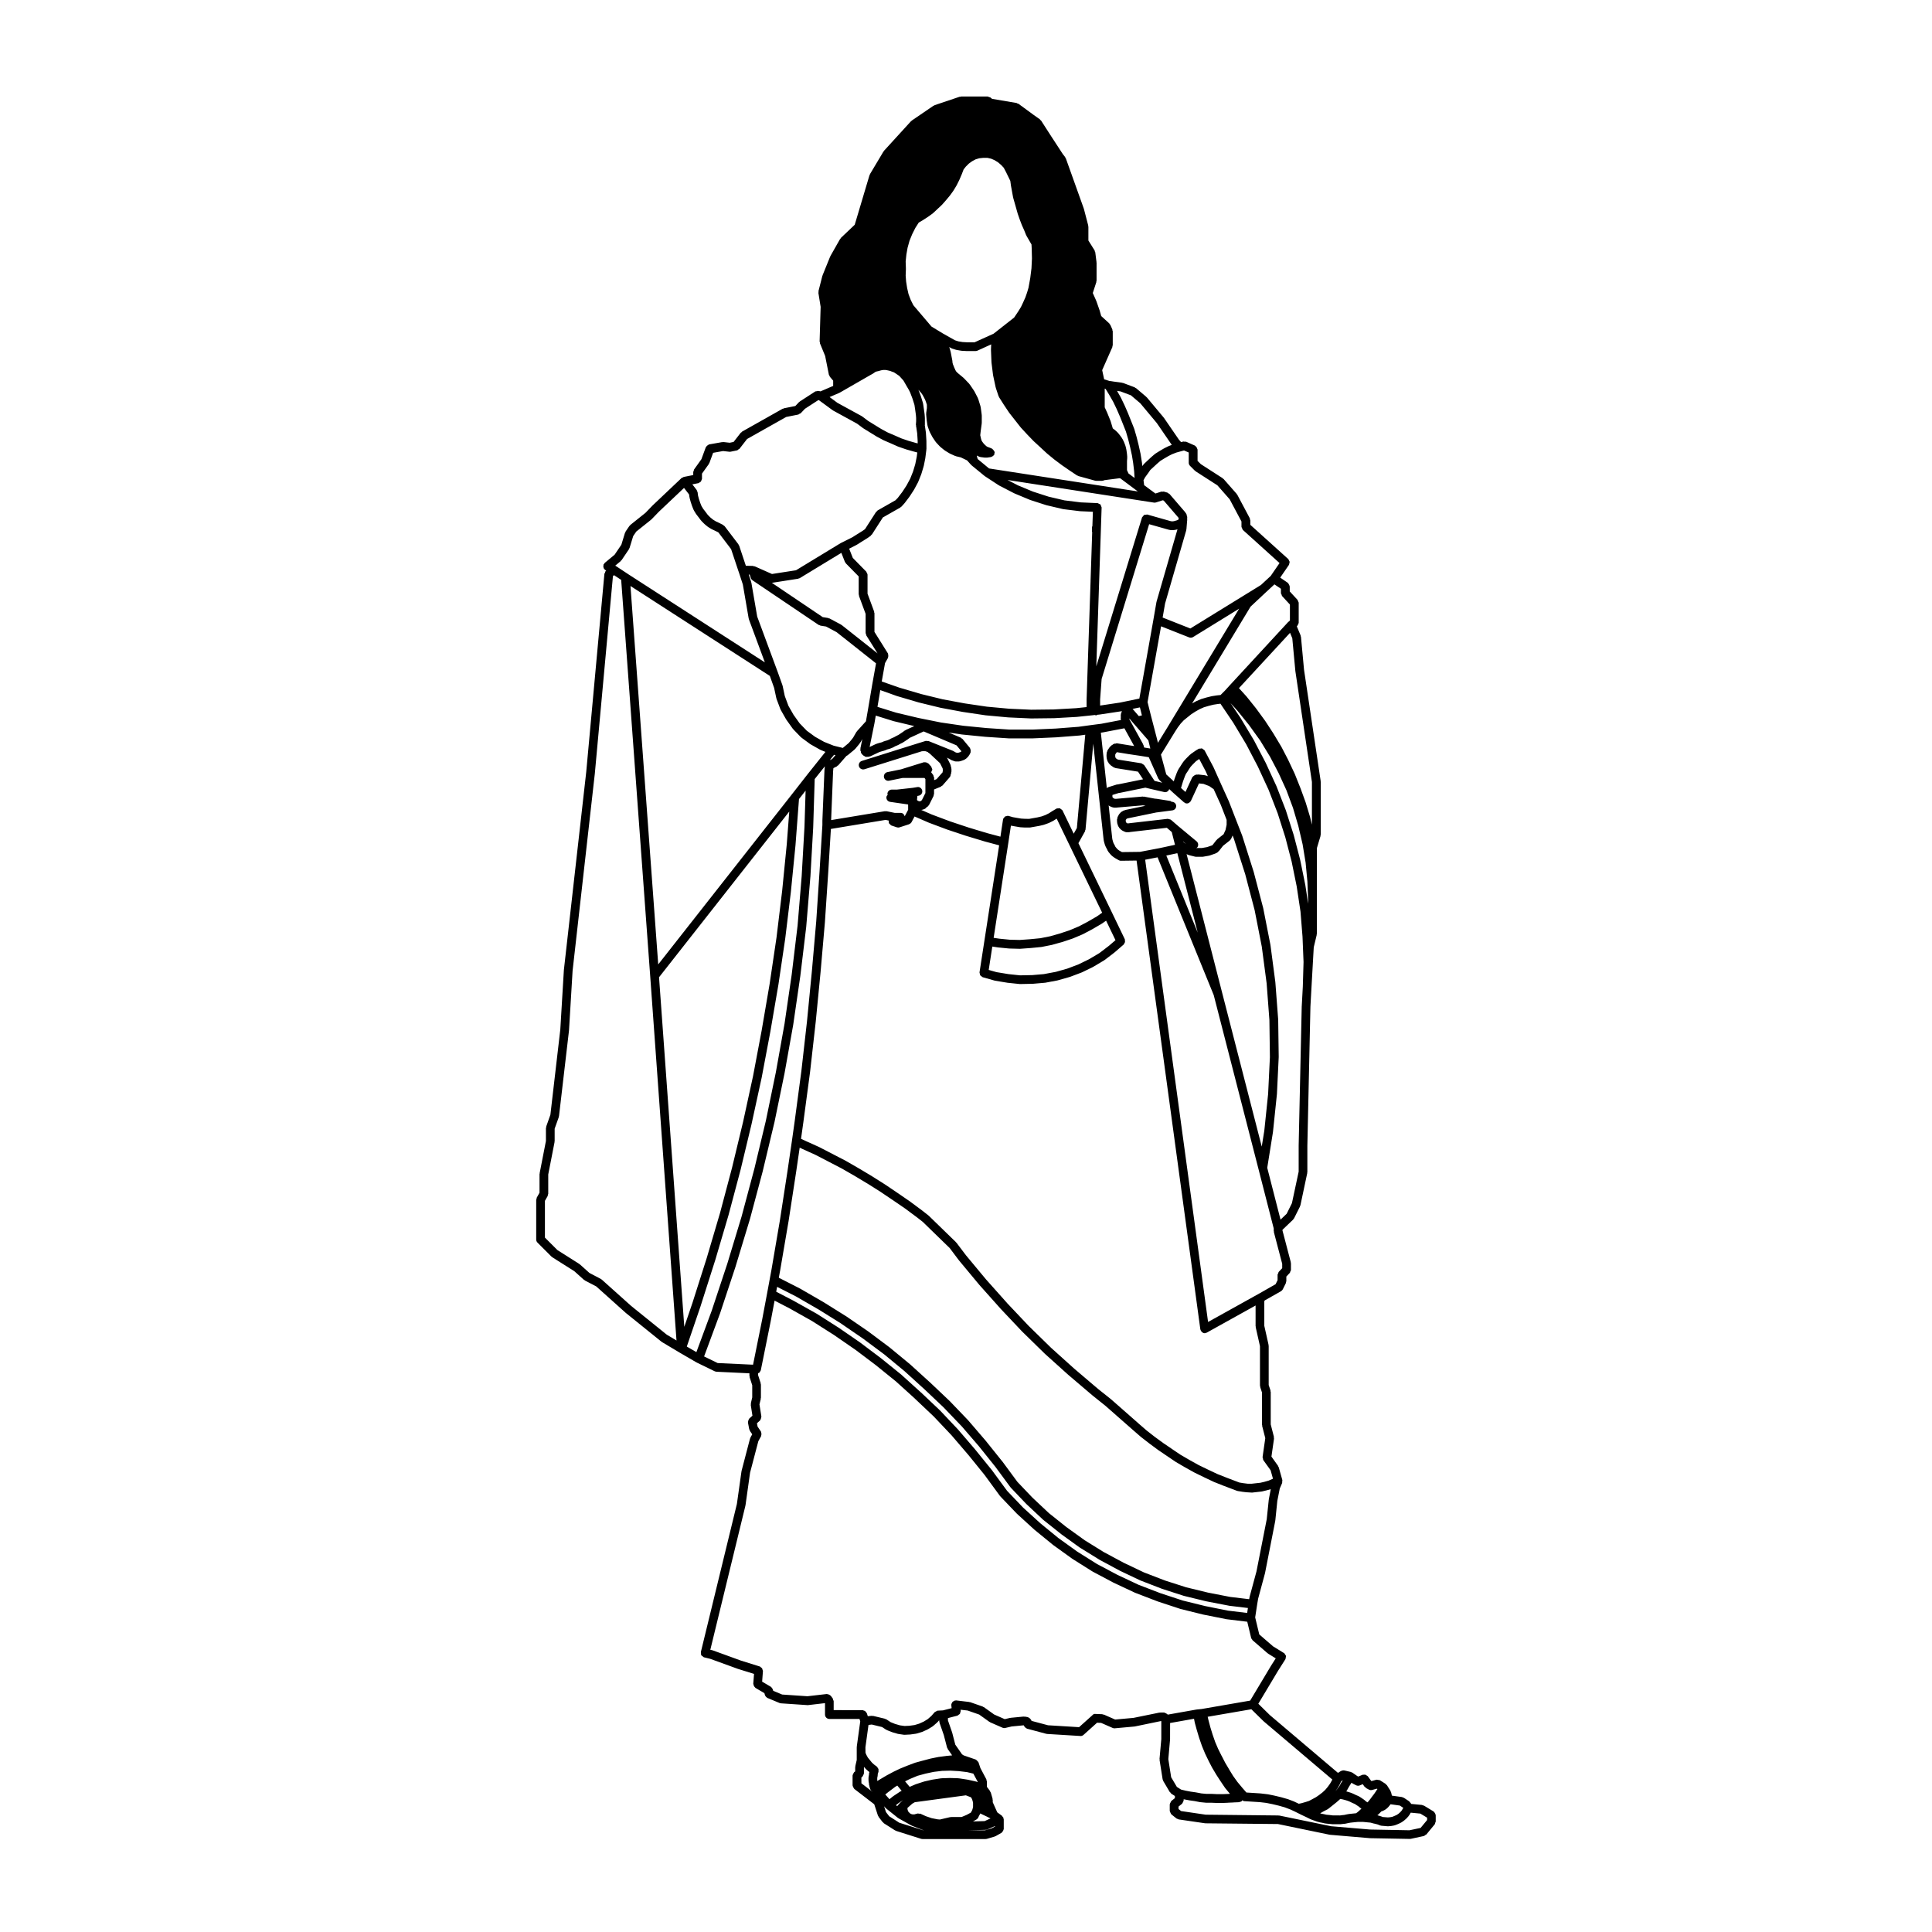 <?xml version="1.0" encoding="UTF-8"?>
<!-- Uploaded to: ICON Repo, www.svgrepo.com, Generator: ICON Repo Mixer Tools -->
<svg fill="#000000" width="800px" height="800px" version="1.1" viewBox="144 144 512 512" xmlns="http://www.w3.org/2000/svg">
 <path d="m524.27 624.52c-0.082-0.137-0.137-0.258-0.258-0.352-0.039-0.031-0.039-0.09-0.09-0.105l-2.578-1.566c-0.082-0.051-0.172-0.012-0.258-0.039-0.09-0.031-0.137-0.117-0.238-0.125l-2.891-0.277-0.117-0.238c-0.051-0.102-0.156-0.125-0.227-0.207-0.07-0.07-0.074-0.188-0.168-0.246l-1.422-0.945c-0.082-0.059-0.168-0.02-0.25-0.059-0.09-0.031-0.133-0.117-0.23-0.125l-2.676-0.371-0.227-0.926c-0.012-0.039-0.051-0.051-0.059-0.082-0.023-0.07-0.039-0.105-0.07-0.168-0.02-0.039 0-0.07-0.02-0.102l-0.945-1.496c-0.051-0.082-0.141-0.09-0.211-0.145-0.059-0.07-0.066-0.156-0.141-0.207l-1.496-0.953c-0.012-0.012-0.023 0-0.039-0.012-0.105-0.059-0.23-0.031-0.359-0.059-0.168-0.039-0.328-0.105-0.504-0.07-0.004 0-0.016-0.012-0.023 0l-1.316 0.352-0.105-0.07-0.867-1.199c-0.066-0.09-0.176-0.102-0.266-0.168-0.121-0.102-0.223-0.195-0.379-0.238-0.141-0.039-0.266-0.012-0.414 0-0.109 0.02-0.223-0.039-0.328 0.012l-1.145 0.473-0.246-0.125-1.305-0.906c-0.031-0.02-0.059-0.012-0.09-0.02-0.023-0.02-0.031-0.051-0.059-0.07-0.047-0.02-0.098 0.012-0.137-0.012-0.051-0.02-0.07-0.07-0.117-0.082l-1.77-0.414s-0.004 0.012-0.012 0.012c-0.25-0.059-0.508 0-0.746 0.117-0.035 0.02-0.086 0-0.109 0.02-0.004 0.012-0.012 0-0.012 0.012l-0.777 0.492-18.051-15.312-3.055-3.004 5.285-8.828h0.004l1.898-2.992c0.004 0 0-0.012 0.004-0.012h0.004c0.066-0.105 0.023-0.227 0.055-0.344 0.039-0.176 0.121-0.352 0.086-0.523-0.031-0.125-0.145-0.207-0.223-0.312-0.09-0.145-0.133-0.312-0.281-0.402-0.004-0.012-0.012 0-0.016-0.012h-0.004l-2.898-1.785-3.664-3.168-1.082-4.508 0.516-3.375 0.262-1.566 1.812-6.723c0-0.02-0.012-0.031-0.004-0.039 0.004-0.02 0.02-0.031 0.023-0.039l2.715-13.855c0-0.02-0.016-0.031-0.016-0.051 0.004-0.02 0.023-0.039 0.031-0.059l0.527-5.152 0.648-3.293 0.629-1.457c0.004-0.012 0-0.012 0-0.02 0.055-0.117 0-0.258 0.012-0.383 0.004-0.125 0.074-0.238 0.047-0.363l-0.953-3.394c-0.02-0.07-0.098-0.102-0.121-0.168-0.031-0.059-0.004-0.137-0.051-0.195l-1.77-2.481 0.684-4.762c0.012-0.082-0.055-0.137-0.059-0.215-0.004-0.082 0.055-0.145 0.035-0.238l-0.848-3.316v-8.621c0-0.07-0.066-0.105-0.074-0.168-0.012-0.07 0.039-0.125 0.016-0.195l-0.484-1.445v-10.41c0-0.051-0.051-0.07-0.055-0.117-0.004-0.047 0.035-0.09 0.023-0.125l-1.129-5.039v-6.535l0.141-0.215 4.297-2.43c0-0.012 0-0.012 0.004-0.012 0.191-0.117 0.352-0.277 0.457-0.484l0.812-1.633c0.047-0.082 0-0.176 0.023-0.266 0.02-0.09 0.105-0.145 0.105-0.246v-1.238l0.883-0.938 0.02-0.02c0.102-0.102 0.09-0.238 0.137-0.363 0.07-0.145 0.18-0.266 0.18-0.434v-1.762c0-0.059-0.051-0.102-0.059-0.145-0.004-0.059 0.035-0.102 0.02-0.145l-2.203-8.402v-0.188l2.832-2.707c0.035-0.031 0.031-0.09 0.055-0.117 0.059-0.082 0.137-0.117 0.18-0.207l1.562-3.117c0.023-0.039-0.004-0.09 0.012-0.125 0.023-0.059 0.082-0.09 0.098-0.145l1.828-8.621c0.012-0.051-0.031-0.082-0.02-0.125 0.004-0.039 0.047-0.07 0.047-0.117v-6.969l0.812-36.898 0.277-5.019 0.605-10.699 0.785-3.285c0.012-0.051-0.031-0.09-0.023-0.137 0.012-0.051 0.059-0.086 0.059-0.133v-8.898l0.008-13.82 0.969-3.231c0.016-0.059-0.031-0.105-0.02-0.168 0.012-0.066 0.07-0.105 0.07-0.168v-14.051c0-0.035-0.035-0.055-0.035-0.09 0-0.031 0.023-0.055 0.02-0.086l-4.41-29.492-0.812-8.73c-0.004-0.07-0.07-0.105-0.086-0.168-0.016-0.059 0.023-0.117 0-0.172l-1.008-2.414 0.012-0.004c0.031-0.02 0.023-0.059 0.051-0.082 0.117-0.105 0.156-0.238 0.227-0.379 0.07-0.133 0.152-0.242 0.168-0.387 0-0.035 0.035-0.055 0.035-0.09v-5.301c0-0.16-0.109-0.277-0.172-0.418-0.055-0.121-0.039-0.262-0.133-0.363l-0.035-0.035-2.035-2.211v-1.316c0-0.047-0.039-0.066-0.047-0.105-0.012-0.152-0.09-0.262-0.16-0.398-0.074-0.133-0.117-0.266-0.242-0.359-0.023-0.023-0.023-0.074-0.059-0.098l-2.019-1.379 2.328-3.391c0.074-0.109 0.047-0.246 0.082-0.367 0.039-0.141 0.105-0.273 0.09-0.418-0.02-0.152-0.109-0.262-0.191-0.398-0.059-0.105-0.059-0.242-0.156-0.328l-10.07-9.09v-1.184c0-0.105-0.086-0.168-0.105-0.262-0.02-0.102 0.02-0.195-0.031-0.289l-3.324-6.246c-0.02-0.047-0.082-0.051-0.105-0.09-0.023-0.039-0.016-0.098-0.047-0.125l-3.465-3.941c-0.039-0.047-0.105-0.035-0.145-0.074-0.039-0.039-0.047-0.105-0.098-0.133l-5.793-3.734-0.871-0.867v-2.984c0-0.082-0.07-0.133-0.086-0.207-0.031-0.145-0.082-0.258-0.16-0.387-0.086-0.125-0.168-0.223-0.297-0.312-0.066-0.047-0.082-0.121-0.152-0.156l-2.309-1.02c-0.125-0.055-0.262 0-0.395-0.004-0.125-0.012-0.238-0.086-0.367-0.055l-0.598 0.156-0.555-0.625-3.977-5.789c-0.012-0.016-0.035-0.016-0.051-0.035-0.012-0.016-0.004-0.035-0.016-0.055l-4.484-5.359c-0.023-0.031-0.066-0.02-0.098-0.051-0.023-0.023-0.02-0.066-0.047-0.09l-2.715-2.309c-0.059-0.051-0.133-0.031-0.191-0.066-0.066-0.035-0.086-0.109-0.145-0.137l-3.055-1.152c-0.051-0.016-0.09 0.016-0.133 0.004-0.051-0.012-0.074-0.066-0.121-0.07l-3.371-0.465-1.43-0.449-0.523-2.43 2.699-6.106c0.039-0.082-0.012-0.16 0.004-0.246 0.02-0.086 0.098-0.137 0.098-0.227v-3.734c0-0.09-0.074-0.145-0.098-0.23-0.02-0.082 0.031-0.156-0.004-0.238l-0.543-1.223c-0.035-0.082-0.121-0.102-0.172-0.168s-0.039-0.156-0.105-0.215l-2.137-1.949-0.383-1.375c0-0.016-0.02-0.016-0.023-0.031-0.004-0.016 0.012-0.031 0.004-0.047l-0.012-0.016v-0.012l-0.035-0.098-0.84-2.398c-0.004-0.016-0.023-0.02-0.035-0.035-0.004-0.016 0.004-0.031 0-0.051l-0.906-2.035 0.945-2.902c0.02-0.066-0.023-0.117-0.016-0.188 0.012-0.066 0.074-0.105 0.074-0.172v-4.75c0-0.031-0.031-0.051-0.031-0.074-0.004-0.031 0.02-0.047 0.02-0.074l-0.336-2.644c-0.016-0.09-0.098-0.137-0.125-0.223-0.023-0.082 0.012-0.172-0.039-0.25l-1.656-2.637v-3.672c0-0.059-0.051-0.098-0.059-0.141-0.004-0.055 0.035-0.102 0.02-0.152l-1.152-4.414c-0.004-0.016-0.023-0.023-0.035-0.047-0.004-0.016 0.012-0.031 0.004-0.051l-2.379-6.656-2.379-6.648c-0.023-0.066-0.098-0.086-0.121-0.137-0.035-0.059-0.012-0.125-0.051-0.18l-0.66-0.855-2.887-4.434h-0.004l-2.84-4.41c-0.047-0.07-0.133-0.07-0.188-0.125-0.051-0.055-0.051-0.137-0.117-0.188l-1.629-1.152-4.062-2.977c-0.082-0.055-0.172-0.023-0.258-0.066-0.09-0.035-0.137-0.125-0.23-0.141l-6.5-1.102-0.441-0.359c-0.105-0.086-0.238-0.059-0.352-0.105-0.125-0.047-0.227-0.152-0.367-0.152h-7.059c-0.074 0-0.109 0.066-0.18 0.074-0.066 0.016-0.121-0.035-0.191-0.012l-6.648 2.238c-0.059 0.02-0.07 0.086-0.121 0.105-0.051 0.023-0.109 0-0.16 0.035l-5.773 3.941c-0.039 0.023-0.039 0.086-0.074 0.109-0.039 0.031-0.098 0.023-0.121 0.059l-7.129 7.809c-0.031 0.031-0.02 0.082-0.039 0.109-0.031 0.035-0.086 0.035-0.105 0.074l-3.602 6.039c-0.023 0.051 0 0.102-0.02 0.145-0.02 0.047-0.082 0.066-0.098 0.117l-3.918 13.145-3.641 3.457c-0.047 0.047-0.035 0.109-0.074 0.16-0.039 0.047-0.105 0.055-0.137 0.105l-2.578 4.543c-0.016 0.023 0.004 0.051-0.012 0.082-0.016 0.023-0.051 0.031-0.059 0.059l-2.035 5.023c-0.012 0.031 0.012 0.055 0 0.086-0.012 0.023-0.039 0.039-0.051 0.066l-1.02 4.012c-0.02 0.086 0.039 0.152 0.035 0.238 0 0.086-0.07 0.145-0.055 0.23l0.594 3.691-0.273 9.191c0 0.09 0.074 0.141 0.09 0.227 0.016 0.086-0.035 0.168 0 0.25l1.379 3.356 0.992 4.984c0.023 0.121 0.125 0.203 0.188 0.309 0.035 0.07 0.016 0.156 0.07 0.215l0.875 1.031v1.395l-3.359 1.445-0.516-0.117h-0.012c-0.152-0.031-0.297 0.051-0.449 0.074-0.141 0.031-0.309 0-0.43 0.082 0 0.004-0.004 0-0.012 0.004l-4.074 2.644c-0.039 0.031-0.039 0.086-0.082 0.109-0.035 0.035-0.098 0.023-0.125 0.059l-0.969 1.023-3.039 0.609c-0.066 0.012-0.098 0.082-0.152 0.105-0.066 0.02-0.125-0.016-0.188 0.02l-10.73 6.047c-0.074 0.039-0.082 0.121-0.137 0.176-0.066 0.055-0.156 0.051-0.207 0.117l-1.91 2.449-1.031 0.215-1.652-0.188c-0.055-0.004-0.105 0.047-0.156 0.051-0.066 0-0.105-0.051-0.168-0.035l-3.465 0.609c-0.055 0.004-0.074 0.059-0.121 0.074-0.156 0.051-0.258 0.137-0.379 0.246-0.117 0.098-0.211 0.172-0.281 0.309-0.023 0.051-0.086 0.066-0.105 0.109l-1.168 3.18-1.945 2.727c-0.074 0.105-0.047 0.227-0.082 0.336-0.039 0.117-0.141 0.207-0.141 0.332v0.812l-2.523 0.5c-0.098 0.02-0.137 0.105-0.223 0.145-0.09 0.039-0.188 0.016-0.262 0.074-0.02 0.016-0.016 0.039-0.035 0.055-0.016 0.016-0.039 0.004-0.059 0.02l-7.602 7.199c-0.004 0.004-0.004 0.02-0.016 0.023-0.004 0.004-0.016 0-0.023 0.012l-1.91 1.98-4.027 3.219c-0.051 0.039-0.047 0.109-0.086 0.156s-0.109 0.047-0.145 0.098l-1.02 1.496c-0.035 0.055-0.012 0.117-0.035 0.172-0.031 0.059-0.102 0.082-0.117 0.141l-0.961 3.164-1.785 2.641-2.644 2.203c-0.07 0.051-0.066 0.141-0.109 0.207-0.051 0.059-0.137 0.074-0.176 0.145-0.039 0.07 0 0.145-0.02 0.223-0.047 0.152-0.059 0.277-0.039 0.43 0.016 0.152 0.055 0.273 0.125 0.406 0.035 0.07 0.016 0.152 0.07 0.215 0.047 0.059 0.133 0.039 0.188 0.09 0.07 0.059 0.086 0.156 0.168 0.195l0.203 0.105-0.168 0.172c-0.102 0.105-0.098 0.25-0.141 0.379-0.055 0.109-0.16 0.188-0.172 0.312l-4.82 52.551-5.918 52.434c0 0.012 0.012 0.016 0.012 0.031 0 0.012-0.016 0.02-0.016 0.031l-0.945 15.73-2.625 22.57-1.113 3.141c-0.02 0.07 0.023 0.125 0.016 0.195-0.016 0.07-0.086 0.117-0.086 0.188v3.426l-1.672 8.578c-0.012 0.039 0.023 0.07 0.023 0.105-0.004 0.039-0.051 0.07-0.051 0.105v4.934l-0.73 1.289c-0.055 0.102-0.016 0.195-0.039 0.297-0.023 0.105-0.109 0.168-0.109 0.277v10.531c0 0.297 0.109 0.59 0.336 0.816l3.734 3.738c0.035 0.031 0.09 0.02 0.121 0.051 0.039 0.031 0.039 0.082 0.082 0.105l5.82 3.68 2.578 2.312c0.047 0.039 0.105 0.031 0.152 0.059 0.039 0.031 0.047 0.082 0.09 0.105l2.992 1.559 7.769 6.969c0.012 0.012 0.02 0.012 0.035 0.012 0.004 0.012 0.004 0.02 0.012 0.031l9.508 7.672c0.031 0.02 0.066 0.012 0.09 0.031s0.023 0.051 0.047 0.059l4.551 2.715c0.004 0.012 0.004 0 0.012 0.012l4.551 2.644c0.016 0.012 0.035 0.012 0.055 0.02 0.012 0 0.012 0.02 0.023 0.02l4.75 2.312c0.133 0.059 0.266 0.082 0.402 0.102 0.02 0 0.023 0.02 0.047 0.02h0.055l8.691 0.414v0.672c0 0.07 0.059 0.105 0.07 0.168 0.012 0.07-0.035 0.125-0.016 0.188l0.691 2.137v3.219l-0.367 1.559c-0.02 0.082 0.035 0.145 0.031 0.227 0 0.082-0.066 0.137-0.051 0.227l0.441 2.84-0.816 0.73c-0.039 0.039-0.031 0.102-0.066 0.125-0.105 0.117-0.137 0.246-0.191 0.395-0.047 0.145-0.098 0.266-0.086 0.422 0.004 0.051-0.039 0.09-0.031 0.137l0.336 1.762c0.02 0.102 0.105 0.156 0.141 0.238 0.023 0.07 0 0.137 0.039 0.207l0.621 0.906-0.48 0.867c-0.023 0.051 0.004 0.102-0.016 0.145-0.02 0.047-0.074 0.07-0.09 0.117l-2.238 8.551c-0.004 0.031 0.016 0.051 0.012 0.07-0.004 0.031-0.035 0.039-0.039 0.07l-1.215 8.641-9.551 39.25c-0.023 0.09 0.039 0.168 0.039 0.266 0 0.207-0.016 0.434 0.098 0.609 0.066 0.102 0.203 0.137 0.297 0.215 0.137 0.105 0.238 0.258 0.422 0.309h0.004l1.621 0.395 7.418 2.695h0.039c0.004 0 0.004 0.012 0.012 0.012l4.144 1.289-0.203 2.609c-0.004 0.07 0.055 0.117 0.059 0.188 0.016 0.156 0.059 0.266 0.133 0.414 0.07 0.125 0.137 0.238 0.258 0.332 0.051 0.039 0.055 0.117 0.117 0.156l2.414 1.426v0.156c0 0.082 0.074 0.125 0.09 0.207 0.031 0.156 0.082 0.266 0.156 0.395 0.09 0.125 0.176 0.215 0.309 0.309 0.066 0.039 0.086 0.125 0.16 0.156l3.254 1.359c0.105 0.051 0.215 0.059 0.324 0.07 0.016 0 0.023 0.02 0.047 0.02l6.992 0.473c0.031 0 0.055 0.012 0.082 0.012 0.051 0 0.09-0.012 0.137-0.012l4.481-0.523v3.031c0 0.641 0.52 1.16 1.152 1.16h7.984l0.203 0.641-0.918 6.672c-0.004 0.031 0.023 0.051 0.023 0.082-0.004 0.031-0.035 0.051-0.035 0.082v3.402l-0.379 1.633c-0.012 0.039 0.031 0.082 0.023 0.125-0.004 0.047-0.055 0.082-0.055 0.125v1.145l-0.254 0.172c-0.02 0.012-0.016 0.039-0.035 0.059-0.109 0.102-0.141 0.238-0.211 0.383-0.066 0.125-0.156 0.246-0.168 0.395 0 0.031-0.023 0.039-0.023 0.07v2.644c0 0.031 0.031 0.039 0.031 0.07 0.012 0.156 0.105 0.266 0.168 0.402 0.07 0.137 0.105 0.277 0.215 0.371 0.02 0.02 0.016 0.051 0.039 0.07l5.289 4.066 0.973 2.984c0.023 0.082 0.102 0.117 0.137 0.188 0.023 0.051 0.004 0.105 0.039 0.156l1.09 1.426c0.039 0.051 0.109 0.039 0.156 0.082 0.059 0.059 0.07 0.145 0.141 0.195l2.988 1.898c0.055 0.039 0.121 0.031 0.18 0.059 0.039 0.012 0.051 0.059 0.09 0.07l6.648 2.106c0.117 0.039 0.238 0.051 0.352 0.051h16.695c0.105 0 0.215-0.012 0.324-0.039l2.106-0.621c0.031 0 0.039-0.039 0.07-0.051 0.059-0.02 0.121-0.02 0.176-0.051l1.566-0.887c0.051-0.02 0.055-0.09 0.102-0.125 0.121-0.09 0.188-0.207 0.262-0.332 0.082-0.137 0.145-0.238 0.168-0.395 0.004-0.059 0.059-0.09 0.059-0.145v-2.578c0-0.039-0.035-0.059-0.035-0.102-0.012-0.082-0.039-0.137-0.066-0.215-0.016-0.059 0.02-0.105 0-0.156-0.035-0.07-0.109-0.09-0.152-0.145-0.059-0.09-0.098-0.168-0.176-0.246-0.023-0.02-0.02-0.059-0.051-0.082l-1.238-0.906-1.199-2.676v-0.641c0-0.059-0.059-0.102-0.066-0.156-0.012-0.059 0.035-0.105 0.016-0.168l-0.473-1.621c-0.023-0.082-0.105-0.105-0.137-0.168-0.031-0.07-0.004-0.145-0.055-0.215l-0.836-1.117v-1.445c0-0.102-0.09-0.168-0.109-0.266-0.02-0.09 0.02-0.188-0.031-0.277l-1.57-2.961-0.52-1.547c-0.012-0.031-0.047-0.039-0.055-0.059-0.059-0.137-0.176-0.215-0.277-0.324-0.109-0.105-0.191-0.238-0.332-0.297-0.023-0.012-0.035-0.039-0.059-0.051l-3.195-1.102-0.441-0.289-1.785-2.559-0.828-3.199c-0.012-0.012-0.023-0.02-0.031-0.031-0.004-0.02 0.012-0.039 0-0.059l-1.09-3.141v-0.609l2.523-0.648c0.125-0.039 0.188-0.156 0.293-0.227 0.133-0.082 0.266-0.137 0.352-0.266 0.086-0.117 0.086-0.258 0.109-0.402 0.031-0.125 0.117-0.227 0.105-0.363l-0.035-0.309 1.883 0.215 3.047 1.062 2.715 1.941c0.039 0.031 0.098 0.02 0.137 0.039 0.031 0.02 0.035 0.059 0.07 0.082l3.258 1.426c0.145 0.07 0.309 0.102 0.465 0.102 0.086 0 0.172-0.012 0.262-0.031l1.684-0.395 3.223-0.312 0.051 0.145c0.016 0.051 0.059 0.07 0.086 0.105 0.039 0.09 0.098 0.137 0.152 0.207 0.121 0.156 0.262 0.266 0.438 0.344 0.051 0.02 0.07 0.082 0.121 0.09l5.094 1.359c0.074 0.02 0.141 0.031 0.211 0.031 0.012 0 0.012 0.012 0.02 0.012l8.828 0.539c0.02 0 0.051 0.012 0.07 0.012 0.281 0 0.551-0.102 0.77-0.309l0.02-0.012 3.57-3.211 1.078 0.051 3.059 1.34c0.145 0.059 0.309 0.102 0.465 0.102 0.035 0 0.07-0.012 0.105-0.012l5.231-0.473c0.004 0 0.004-0.012 0.016-0.012 0.039 0 0.074 0 0.109-0.012l6.801-1.406h0.156v4.769l-0.469 5.234c-0.012 0.059 0.039 0.09 0.047 0.137 0 0.059-0.047 0.102-0.039 0.145l0.816 5.164c0.016 0.082 0.09 0.137 0.117 0.207 0.023 0.07-0.012 0.137 0.031 0.195l1.77 2.992c0.035 0.059 0.121 0.039 0.172 0.102 0.074 0.09 0.098 0.227 0.203 0.289l0.953 0.609v0.57l-0.922 0.734c-0.02 0.02-0.016 0.051-0.035 0.059-0.109 0.105-0.141 0.246-0.207 0.383-0.07 0.137-0.16 0.258-0.168 0.402 0 0.02-0.031 0.039-0.031 0.059v1.773c0 0.02 0.031 0.039 0.031 0.059 0.004 0.156 0.102 0.266 0.168 0.402 0.066 0.137 0.098 0.277 0.207 0.383 0.02 0.012 0.016 0.039 0.035 0.059l1.359 1.082c0.105 0.09 0.246 0.09 0.367 0.125 0.074 0.031 0.105 0.102 0.188 0.117l6.922 1.012c0.055 0.012 0.105 0.012 0.156 0.02h0.004l19.242 0.195 13.668 2.828c0.039 0.012 0.086 0.012 0.121 0.02h0.016l10.453 0.887c0.02 0 0.047 0 0.07 0.012h0.004l10.594 0.195h0.02c0.082 0 0.16 0 0.246-0.02l3.461-0.746c0.172-0.039 0.273-0.176 0.398-0.277 0.082-0.059 0.191-0.039 0.258-0.117l2.238-2.715c0.09-0.105 0.07-0.246 0.109-0.371 0.051-0.125 0.152-0.227 0.152-0.363v-1.703c0-0.051-0.051-0.082-0.055-0.137-0.012-0.129-0.078-0.234-0.152-0.367zm-6.746 4.519-10.461-0.195-10.316-0.875-13.719-2.832c-0.047-0.012-0.074 0.031-0.117 0.02-0.039 0-0.066-0.039-0.105-0.039l-19.281-0.207-6.523-0.961-0.68-0.539v-0.648l0.922-0.734c0.02-0.012 0.016-0.039 0.035-0.059 0.109-0.102 0.141-0.246 0.211-0.383 0.066-0.137 0.156-0.246 0.168-0.395 0-0.031 0.023-0.039 0.023-0.07v-0.297h0.039c0.004 0 0.004 0.012 0.012 0.012l1.426 0.266c0.016 0.012 0.031 0.012 0.047 0.012h0.004l1.391 0.195 1.406 0.277c0.031 0 0.066 0 0.098 0.012h0.016l1.426 0.137c0.035 0 0.074 0.012 0.105 0.012h1.426l1.441 0.059c0.02 0 0.035 0.012 0.055 0.012h1.422c0.02 0 0.039-0.012 0.055-0.012l1.371-0.059c0.02 0 0.039-0.012 0.055-0.012l1.371-0.059c0.016 0 0.035-0.012 0.055-0.012l1.441-0.059h0.055c0.059-0.012 0.098-0.07 0.152-0.082 0.188-0.039 0.379-0.07 0.527-0.188 0.023-0.02 0.02-0.059 0.039-0.082 0.055-0.051 0.082-0.102 0.117-0.156 0.145 0.09 0.277 0.215 0.453 0.227l4.188 0.266 1.676 0.195 1.656 0.332 1.652 0.395 1.57 0.441 1.566 0.59 1.523 0.719s0.004 0 0.012 0.012l1.465 0.73h0.016c0.004 0.012 0.004 0.012 0.012 0.012l1.156 0.543h0.004l1.055 0.523c0.031 0.02 0.059 0.012 0.09 0.031 0.016 0 0.02 0.02 0.039 0.031l1.699 0.609c0.023 0.012 0.059 0.012 0.086 0.02 0.016 0 0.016 0.012 0.031 0.012l0.539 0.137c0.016 0.012 0.031 0.012 0.039 0.012 0.004 0 0.012 0.012 0.016 0.012l0.68 0.125 0.586 0.137c0.035 0.012 0.074 0.012 0.105 0.012 0.004 0 0.012 0.012 0.016 0.012l0.609 0.07h0.012 0.004l0.68 0.07h0.023l0.574 0.059c0.039 0.012 0.086 0.012 0.121 0.012h1.973c0.047 0 0.098 0 0.141-0.012l0.488-0.059h0.031l0.68-0.07c0.004 0 0.012-0.012 0.016-0.012 0.039-0.012 0.082-0.012 0.117-0.012l0.605-0.137 0.645-0.117 0.656-0.07 0.68-0.07 0.621-0.059h1.383l0.621 0.059 0.68 0.07h0.023l0.637 0.059 0.645 0.176c0.016 0.012 0.031 0.012 0.047 0.012 0 0 0.004 0.012 0.012 0.012l0.598 0.125 0.648 0.176 0.609 0.246c0.098 0.039 0.195 0.051 0.293 0.059 0.02 0 0.023 0.02 0.047 0.02l0.812 0.07 0.816 0.07h0.098 0.105l0.746-0.07s0.004-0.012 0.012-0.012h0.09l0.746-0.137c0.02-0.012 0.031-0.031 0.051-0.031 0.055-0.02 0.117-0.02 0.172-0.039l0.68-0.266c0.012-0.012 0.012-0.012 0.016-0.02h0.035l0.746-0.344c0.023-0.012 0.031-0.039 0.055-0.059 0.035-0.02 0.074-0.012 0.105-0.031l0.613-0.414c0.023-0.012 0.02-0.051 0.047-0.059 0.023-0.02 0.059-0.02 0.082-0.039l0.613-0.539c0.02-0.02 0.016-0.051 0.035-0.07 0.02-0.02 0.051-0.012 0.066-0.031l0.48-0.539c0.031-0.039 0.016-0.09 0.039-0.125 0.023-0.02 0.066-0.012 0.086-0.039l0.402-0.68 0.035-0.059 2.543 0.246 1.789 1.082v0.629l-1.723 2.086zm-73.125-29.785-4.875 0.441-2.984-1.309c-0.074-0.031-0.145 0.012-0.223-0.012-0.074-0.012-0.117-0.082-0.195-0.09l-1.742-0.07h-0.023c-0.383-0.07-0.68 0.105-0.891 0.363l-3.5 3.141-8.227-0.504-4.379-1.168-0.074-0.227c-0.02-0.059-0.098-0.082-0.117-0.125-0.07-0.137-0.16-0.227-0.277-0.324-0.117-0.102-0.223-0.176-0.367-0.227-0.059-0.02-0.09-0.082-0.145-0.09l-0.816-0.137c-0.059-0.012-0.102 0.039-0.156 0.031-0.055 0-0.086-0.039-0.145-0.039l-3.461 0.332c-0.031 0-0.047 0.039-0.074 0.039-0.023 0-0.051-0.02-0.074-0.012l-1.391 0.324-2.801-1.23-2.75-1.969c-0.055-0.031-0.109-0.012-0.168-0.039-0.055-0.031-0.07-0.09-0.125-0.105l-3.324-1.16c-0.047-0.012-0.09 0.02-0.125 0.012-0.047-0.012-0.07-0.059-0.117-0.059l-3.465-0.414c-0.051 0-0.086 0.039-0.133 0.039-0.047 0-0.086-0.051-0.133-0.039-0.109 0.02-0.172 0.105-0.273 0.156-0.145 0.059-0.281 0.102-0.395 0.215-0.105 0.102-0.137 0.215-0.195 0.352-0.047 0.105-0.141 0.168-0.156 0.289-0.004 0.059 0.035 0.09 0.035 0.137 0 0.047-0.039 0.09-0.035 0.137l0.09 0.766-2.297 0.59-1.375 0.07h-0.016c-0.172 0.012-0.309 0.125-0.457 0.215-0.109 0.07-0.25 0.082-0.332 0.168-0.004 0-0.012 0-0.012 0.012l-0.902 1.023-0.945 0.828-1.074 0.66-1.246 0.559-1.18 0.352-1.367 0.188-1.266 0.059-1.219-0.168-1.324-0.383-1.168-0.473-1.129-0.746c-0.059-0.039-0.137-0.012-0.207-0.039-0.066-0.031-0.098-0.105-0.168-0.117l-3.117-0.746c-0.074-0.02-0.125 0.031-0.195 0.031-0.07-0.012-0.117-0.07-0.191-0.059l-1.031 0.105-0.258-0.797c-0.035-0.102-0.125-0.137-0.18-0.215-0.082-0.125-0.141-0.238-0.266-0.324-0.125-0.102-0.25-0.125-0.406-0.168-0.09-0.02-0.152-0.102-0.25-0.102l-7.684-0.004v-2.371c0-0.137-0.102-0.227-0.141-0.344-0.035-0.117-0.004-0.238-0.082-0.344l-0.543-0.746c-0.035-0.039-0.098-0.039-0.133-0.082-0.105-0.117-0.23-0.168-0.383-0.238-0.137-0.051-0.246-0.105-0.395-0.105-0.059 0-0.102-0.051-0.16-0.039l-5.117 0.59-6.699-0.453-2.367-0.984v-0.039c0-0.059-0.051-0.09-0.059-0.145-0.016-0.145-0.09-0.258-0.156-0.383-0.086-0.137-0.137-0.258-0.262-0.344-0.039-0.039-0.047-0.102-0.098-0.125l-2.363-1.395 0.211-2.816c0.012-0.105-0.074-0.188-0.102-0.297-0.031-0.156-0.051-0.289-0.133-0.414s-0.203-0.188-0.328-0.277c-0.09-0.059-0.133-0.168-0.246-0.207l-4.996-1.559-7.445-2.707c-0.023-0.012-0.047 0.012-0.07 0-0.023 0-0.035-0.031-0.055-0.039l-0.57-0.125 9.301-38.188c0.004-0.02-0.012-0.031-0.012-0.051 0.004-0.031 0.031-0.039 0.035-0.059l1.211-8.641 2.188-8.332 0.75-1.375c0.031-0.059 0-0.117 0.02-0.188 0.051-0.137 0.055-0.266 0.047-0.414-0.012-0.156-0.023-0.289-0.09-0.422-0.031-0.059-0.004-0.125-0.039-0.176l-0.883-1.301-0.172-0.887 0.801-0.719c0.035-0.031 0.023-0.082 0.055-0.105 0.105-0.117 0.137-0.246 0.188-0.395 0.055-0.145 0.105-0.266 0.102-0.414 0-0.051 0.039-0.082 0.035-0.125l-0.516-3.238 0.352-1.465c0.012-0.051-0.031-0.09-0.023-0.137 0.012-0.051 0.059-0.09 0.059-0.137v-3.531c0-0.07-0.059-0.105-0.07-0.168-0.012-0.07 0.035-0.125 0.012-0.188l-0.691-2.137v-0.504c0.117-0.051 0.238-0.059 0.332-0.137 0.082-0.07 0.098-0.176 0.152-0.258 0.086-0.125 0.203-0.227 0.238-0.395l2.644-13.098v-0.012s0.004 0 0.004-0.012l1.004-5.324 3.977 2.066h0.004l5.965 3.356 5.762 3.664 5.664 3.906h0.004l5.426 4.09 5.352 4.328 5.039 4.566v0.012l4.996 4.727 4.699 4.969 4.473 5.223h0.004l4.289 5.297 4.074 5.562c0.02 0.031 0.051 0.02 0.07 0.039 0.02 0.02 0.012 0.059 0.031 0.082l4.344 4.543c0.016 0.02 0.031 0.012 0.039 0.02 0.012 0.012 0.012 0.031 0.02 0.039l4.613 4.211c0.012 0.012 0.023 0.012 0.035 0.012 0.012 0.012 0.004 0.02 0.016 0.031l4.82 3.934c0.012 0.012 0.031 0.012 0.039 0.02 0.012 0.012 0.012 0.02 0.016 0.031l5.094 3.664c0.016 0.012 0.031 0.012 0.039 0.012 0.012 0.012 0.012 0.031 0.02 0.031l5.301 3.336c0.016 0 0.035 0 0.051 0.012 0.016 0.012 0.016 0.02 0.023 0.031l5.5 2.922h0.035c0.004 0.012 0.004 0.02 0.016 0.02l5.633 2.644c0.02 0.012 0.039 0.012 0.059 0.02 0.012 0 0.012 0.012 0.02 0.012l5.84 2.242c0.016 0.012 0.023 0 0.039 0.012 0.004 0 0.004 0.012 0.016 0.012l5.977 1.969c0.023 0.012 0.047 0.012 0.066 0.012 0.012 0.012 0.016 0.02 0.02 0.02l6.039 1.496h0.047c0.004 0 0.004 0.012 0.012 0.012l6.109 1.219c0.023 0.012 0.051 0.012 0.074 0.012h0.016l5.445 0.66 1.031 4.301c0.047 0.188 0.172 0.312 0.293 0.453 0.039 0.051 0.031 0.117 0.082 0.156l4.004 3.465c0.031 0.02 0.07 0.02 0.102 0.039 0.023 0.02 0.023 0.051 0.055 0.07l1.984 1.219-1.27 1.988c-0.004 0.012 0 0.02-0.004 0.02 0 0.012-0.004 0.012-0.012 0.012l-5.496 9.18-12.852 2.223-1.219 0.125c-0.016 0-0.02 0.012-0.035 0.02-0.02 0-0.031-0.012-0.047-0.012h-0.02l-7.668 1.359-0.055-0.07c-0.02-0.031-0.066-0.031-0.09-0.059-0.102-0.117-0.227-0.156-0.363-0.227-0.133-0.07-0.242-0.156-0.395-0.168-0.039-0.012-0.066-0.039-0.105-0.039h-0.945c-0.047 0-0.07 0.039-0.109 0.051-0.047 0-0.082-0.039-0.121-0.031zm-44.016 29.797 4.797-0.125h0.004 0.016 0.02c0.004 0 0.012-0.012 0.016-0.012 0.141-0.012 0.289-0.031 0.422-0.09l2.035-0.906v0.117l-0.867 0.492-1.797 0.523zm-18.062-2.012-2.68-1.715-0.848-1.102-0.504-1.547 0.43 0.484c0.023 0.031 0.07 0.02 0.098 0.051 0.031 0.02 0.023 0.07 0.055 0.09l2.309 1.84h0.004l0.734 0.598c0.031 0.02 0.074 0.012 0.105 0.039 0.031 0.012 0.031 0.051 0.059 0.07l3.394 1.898c0.031 0.02 0.07 0.012 0.105 0.031 0.02 0.012 0.02 0.039 0.047 0.051l3.144 1.219h-0.105zm-4.562-25.355 1.059 0.699c0.047 0.031 0.098 0.02 0.141 0.039 0.031 0.02 0.039 0.059 0.07 0.07l1.359 0.539c0.023 0.02 0.055 0.012 0.082 0.02 0.016 0 0.016 0.02 0.031 0.02l1.426 0.414c0.047 0.012 0.09 0.012 0.137 0.02 0.004 0 0.012 0.012 0.02 0.012l1.422 0.207c0.059 0.012 0.105 0.012 0.168 0.012h0.055l1.367-0.07h0.004 0.055c0.035 0 0.07-0.012 0.102-0.012l1.496-0.207c0.012 0 0.016-0.012 0.031-0.012 0.051-0.012 0.102-0.012 0.145-0.031l1.359-0.402c0.016-0.012 0.02-0.02 0.035-0.031 0.035-0.012 0.074-0.012 0.105-0.02l1.359-0.609c0.02-0.012 0.02-0.039 0.039-0.051 0.031-0.012 0.066 0 0.09-0.02l1.215-0.742c0.023-0.02 0.023-0.059 0.055-0.082 0.035-0.02 0.074-0.02 0.105-0.039l1.09-0.953c0.02-0.02 0.016-0.051 0.035-0.082 0.02-0.02 0.055-0.012 0.074-0.031l0.406-0.473v0.258c0 0.07 0.07 0.117 0.082 0.188 0.012 0.059-0.035 0.125-0.012 0.188l1.145 3.293 0.871 3.344c0.02 0.082 0.098 0.125 0.133 0.195 0.023 0.051 0 0.117 0.035 0.168l1.176 1.691-1.633 0.156c-0.004 0-0.012 0.012-0.02 0.012h-0.016l-2.035 0.266c-0.016 0.012-0.023 0.02-0.039 0.031-0.016 0-0.023-0.012-0.047-0.012l-1.969 0.402c-0.012 0.012-0.016 0.02-0.031 0.02-0.016 0.012-0.02-0.012-0.035 0l-2.035 0.539h-0.004-0.004l-1.969 0.539c-0.02 0.012-0.023 0.031-0.047 0.039-0.02 0.012-0.039-0.012-0.059 0l-1.969 0.746c-0.004 0-0.004 0.012-0.012 0.012h-0.02l-1.828 0.746c-0.016 0-0.016 0.02-0.023 0.02-0.016 0.012-0.031 0-0.047 0.012l-1.828 0.875c-0.012 0.012-0.012 0.02-0.02 0.02-0.004 0.012-0.02 0-0.023 0.012l-1.77 0.945c-0.012 0.012-0.012 0.02-0.02 0.031-0.004 0-0.016-0.012-0.023 0l-1.828 1.082c-0.004 0.012-0.004 0.012-0.016 0.02h-0.02l-0.422 0.277-0.035-0.195v-0.621l0.047-0.227s-0.004-0.012 0-0.02l0.012-0.012 0.066-0.414c0.004-0.031-0.023-0.059-0.02-0.102 0-0.031 0.039-0.051 0.039-0.09v-0.215l0.074-0.227 0.109-0.289c0.039-0.102-0.016-0.188-0.004-0.297 0.02-0.156 0.039-0.289-0.004-0.434-0.047-0.145-0.121-0.246-0.215-0.363-0.059-0.082-0.066-0.195-0.152-0.266l-0.789-0.59-0.555-0.504-0.555-0.68-0.539-0.66-0.398-0.734-0.227-0.539-0.02-1.438 0.816-5.945 0.871-0.102zm27.168 24.926-3.074 0.09 0.902-0.504c0.012 0 0.012-0.02 0.023-0.02 0.207-0.125 0.383-0.309 0.484-0.539l0.172-0.395 0.25-0.434c0.016-0.031-0.004-0.07 0.012-0.102 0.02-0.039 0.07-0.07 0.086-0.105v-0.012l1.586 0.754h0.004l1.129 0.559zm-1.258-7.707 0.035 0.051-0.133-0.082zm-4.82 6.617h-2.762c-0.051 0-0.082 0.051-0.125 0.051-0.047 0.012-0.086-0.031-0.133-0.02l-2.75 0.641-0.613-0.051-1.566-0.309-1.523-0.516-1.43-0.648c-0.121-0.059-0.262 0-0.387-0.012-0.125-0.02-0.242-0.09-0.367-0.059l-0.543 0.137c-0.004 0-0.004 0.012-0.016 0.012-0.004 0-0.016-0.012-0.023 0l-0.312 0.09h-0.328l-0.312-0.039-0.309-0.117-0.188-0.125-0.309-0.297-0.168-0.207-0.121-0.324-0.074-0.266v-0.344l1.273-1.125 0.66-0.383 13.539-1.828 1.371 0.527 0.012 0.031c0.016 0.031 0.039 0.039 0.051 0.059 0.016 0.02 0 0.039 0.012 0.059l0.203 0.352 0.102 0.344 0.117 0.414 0.039 0.289v0.941c0 0.012 0.004 0.012 0.004 0.012l-0.051 0.246-0.105 0.402-0.102 0.297-0.211 0.371c-0.016 0.031 0.004 0.051-0.012 0.082-0.012 0.02-0.039 0.02-0.051 0.039l-0.047 0.105-1.094 0.598zm-19.445-6.606 1.867-1.406 0.52-0.312 1.152 1.375-0.289 0.156c-0.02 0.012-0.023 0.031-0.047 0.051-0.02 0.012-0.047 0-0.066 0.012l-1.832 1.219c-0.016 0.012-0.016 0.039-0.031 0.051-0.02 0.012-0.039 0-0.055 0.012l-0.906 0.734-1.113-1.25zm2.641 2.992 1.273-0.848-0.613 0.539c-0.004 0-0.012 0.012-0.016 0.012l-0.059 0.059c-0.02 0.012-0.016 0.051-0.035 0.07-0.02 0.02-0.051 0.012-0.07 0.031l-0.766 0.875-0.312-0.258zm20.664-5.769c-0.023-0.012-0.051 0.012-0.07 0-0.02 0-0.031-0.031-0.055-0.031l-2.172-0.484c-0.016 0-0.023 0.02-0.039 0.012-0.02 0-0.023-0.02-0.039-0.02l-2.238-0.344c-0.023 0-0.047 0.02-0.07 0.02-0.031 0-0.047-0.031-0.07-0.031l-2.172-0.07c-0.012 0-0.012 0.012-0.02 0.012-0.004 0-0.012-0.012-0.02-0.012h-0.035l-2.176 0.07c-0.023 0-0.039 0.031-0.066 0.031-0.023 0-0.047-0.02-0.07-0.02l-2.242 0.344c-0.016 0-0.02 0.02-0.035 0.02-0.02 0.012-0.031-0.012-0.051-0.012l-2.102 0.484c-0.02 0-0.031 0.031-0.051 0.031s-0.035-0.012-0.055 0l-2.106 0.68c-0.02 0-0.023 0.031-0.047 0.039-0.02 0-0.039-0.012-0.059 0l-1.57 0.68-1.223-1.465 1.289-0.629 2.012-0.836 2.117-0.578 2.18-0.465 2.215-0.266 2.172-0.059 2.231 0.125 2.211 0.266 1.668 0.402 1.203 2.262zm-30.441-1.062 0.242-0.195c0.02-0.012 0.016-0.039 0.035-0.059 0.109-0.102 0.141-0.238 0.207-0.371 0.07-0.137 0.16-0.258 0.168-0.402 0-0.02 0.031-0.039 0.031-0.07l-0.004-1.566 0.035-0.156 0.348 0.422c0.02 0.031 0.059 0.012 0.082 0.039 0.023 0.02 0.02 0.07 0.047 0.09l0.68 0.609c0.016 0.012 0.039 0.012 0.051 0.02 0.016 0.012 0.016 0.039 0.031 0.051l0.141 0.105c-0.016 0.051 0.016 0.102 0.012 0.145-0.012 0.059-0.074 0.105-0.074 0.176v0.312l-0.047 0.266-0.07 0.344c-0.004 0.039 0.023 0.07 0.023 0.117-0.004 0.039-0.047 0.07-0.047 0.105v0.816c0 0.031 0.035 0.059 0.039 0.09 0 0.039-0.031 0.059-0.023 0.102l0.07 0.402c0 0.012 0.012 0.012 0.012 0.02 0 0.012-0.004 0.02-0.004 0.02l0.047 0.227v0.297c0 0.102 0.086 0.156 0.105 0.258 0.02 0.09-0.023 0.176 0.02 0.266l0.074 0.145c0.004 0.012-0.012 0.02-0.004 0.039l0.137 0.402c0.086 0.266 0.266 0.465 0.484 0.598l0.055 0.082-2.891-2.223-0.008-1.52zm-38.078-109.85-3.598-1.754 4.188-11.305s-0.004-0.012 0-0.012c0-0.012 0.012-0.02 0.016-0.02l4.141-12.496c0-0.012-0.004-0.012 0-0.012 0-0.012 0.004-0.012 0.004-0.02l3.805-12.555c0.004-0.012-0.004-0.02-0.004-0.02 0.004-0.012 0.016-0.012 0.016-0.02l3.394-12.695c0.004-0.012-0.004-0.02 0-0.02 0-0.012 0.004-0.012 0.004-0.02l3.055-12.762v-0.02s0.012 0 0.012-0.012l2.644-12.832v-0.02c0-0.012 0.012-0.012 0.012-0.02l2.309-12.902s-0.004-0.012-0.004-0.02c0 0 0.012 0 0.012-0.012l1.898-13.039v-0.012c0-0.012 0.004-0.012 0.004-0.02l1.566-13.035c0-0.012-0.012-0.016-0.004-0.023 0-0.004 0.004-0.012 0.004-0.02l1.09-13.105c0-0.004-0.004-0.012-0.004-0.016 0-0.012 0.012-0.012 0.012-0.016l0.746-13.109c0-0.004-0.012-0.004-0.012-0.016 0-0.004 0.012-0.004 0.012-0.012l0.395-12.793 2.684-3.375-0.102 1.09c0 0.012 0.016 0.016 0.012 0.031 0 0.012-0.012 0.016-0.012 0.023l-0.543 13.238c0 0.012 0.012 0.016 0.012 0.023 0 0.012-0.012 0.016-0.012 0.023v1.129l-0.746 12.172-0.883 13.312v0.004l-1.152 13.195-1.289 13.234v0.012l-1.492 13.203-1.762 13.215v0.012l-0.746 5.297-1.152 7.856v0.012l-2.035 13.215-2.238 13.109-0.473 2.559-0.68 3.672-1.289 6.856-2.438 12.082zm-27.016-211.25c-0.02-0.016-0.047 0-0.066-0.016-0.02-0.012-0.02-0.035-0.039-0.047l-0.02-0.012 1.445-1.195c0.051-0.051 0.047-0.121 0.09-0.172 0.035-0.047 0.105-0.031 0.133-0.074l1.969-2.918c0.031-0.047 0.004-0.102 0.031-0.145 0.035-0.059 0.098-0.098 0.117-0.16l0.969-3.164 0.816-1.199 3.941-3.148c0.02-0.02 0.016-0.051 0.035-0.07 0.023-0.02 0.055-0.012 0.074-0.031l1.949-2.016 6.656-6.301 1.336 1.727 0.102 0.711c0 0.031 0.035 0.047 0.039 0.074 0 0.023-0.02 0.051-0.012 0.074l0.273 1.02c0 0.016 0.016 0.02 0.02 0.035 0.004 0.012-0.004 0.023 0 0.035l0.336 1.02c0.004 0.016 0.02 0.02 0.023 0.035 0.004 0.012-0.004 0.02 0 0.031l0.406 1.02c0.016 0.039 0.055 0.055 0.074 0.09 0.016 0.031-0.004 0.059 0.016 0.09l0.539 0.883c0.012 0.02 0.035 0.016 0.051 0.031 0.016 0.02 0 0.051 0.02 0.07l0.68 0.887 0.598 0.801c0.02 0.023 0.055 0.016 0.074 0.035 0.02 0.031 0.012 0.066 0.035 0.09l0.746 0.746c0.016 0.016 0.039 0.012 0.055 0.023s0.012 0.035 0.023 0.051l0.816 0.68c0.023 0.02 0.059 0.012 0.086 0.031 0.023 0.016 0.02 0.051 0.051 0.066l0.883 0.543c0.023 0.016 0.059 0.004 0.086 0.02 0.016 0.012 0.02 0.031 0.035 0.039l1.02 0.48 0.68 0.336 3.387 4.453 1.98 5.934s0.004 0 0.012 0.004l1.117 3.426 1.551 9.023c0.004 0.047 0.051 0.07 0.059 0.105 0.012 0.035-0.016 0.066-0.004 0.102l4.227 11.41-36.309-23.434v-0.004zm21.926-21.934c0.117-0.02 0.176-0.125 0.281-0.188 0.133-0.074 0.262-0.117 0.359-0.242 0.102-0.109 0.117-0.246 0.16-0.387 0.035-0.109 0.133-0.195 0.133-0.316v-1.395l1.82-2.543c0.023-0.039 0.004-0.09 0.023-0.125 0.035-0.055 0.098-0.09 0.117-0.145l0.992-2.699 2.637-0.469 1.672 0.188c0.047 0.004 0.086 0.004 0.125 0.004h0.004c0.074 0 0.152-0.004 0.23-0.023l1.633-0.336c0.195-0.039 0.324-0.191 0.469-0.316 0.066-0.051 0.156-0.035 0.207-0.102l2.023-2.606 10.367-5.84 3.215-0.641c0.133-0.031 0.203-0.145 0.312-0.211 0.105-0.055 0.223-0.047 0.309-0.125l1.133-1.195 3.543-2.301 0.176 0.039 3.606 2.641c0.023 0.02 0.055 0.016 0.086 0.031 0.02 0.012 0.02 0.047 0.047 0.055l6.367 3.488 1.57 1.176c0.016 0.016 0.039 0.012 0.059 0.02 0.016 0.012 0.016 0.031 0.023 0.039l3.539 2.18c0.016 0.004 0.031 0 0.047 0.012 0.004 0.004 0.004 0.016 0.016 0.023l1.77 0.945c0.02 0.012 0.047 0.012 0.07 0.016 0.012 0.004 0.016 0.02 0.023 0.023l1.883 0.812 1.832 0.816c0.023 0.004 0.047 0.004 0.066 0.012 0.016 0.004 0.016 0.02 0.023 0.023l1.977 0.68c0.012 0.004 0.023 0.004 0.047 0.012 0.004 0 0.012 0.004 0.016 0.012l1.898 0.539c0.004 0 0.012 0 0.016 0.004 0.004 0 0.004 0.004 0.004 0.004l1.062 0.281-0.137 1.102-0.395 1.984-0.578 1.926-0.766 1.926-0.961 1.789-1.109 1.699-1.23 1.617-0.605 0.621-4.731 2.695c-0.09 0.051-0.102 0.152-0.172 0.223-0.07 0.066-0.172 0.074-0.227 0.156l-2.941 4.574-0.523 0.379-2.867 1.797-3.055 1.527c-0.02 0.012-0.02 0.031-0.035 0.039-0.016 0.012-0.035 0-0.051 0.012l-11.754 7.144-6.367 0.992-4.512-2.004c-0.004 0-0.012 0-0.016-0.004l-0.055-0.02c-0.074-0.035-0.152 0.012-0.23-0.012-0.074-0.02-0.125-0.09-0.207-0.098l-1.906-0.047-1.777-5.344c-0.023-0.07-0.102-0.09-0.133-0.145-0.031-0.059-0.004-0.125-0.051-0.188l-3.668-4.82c-0.059-0.074-0.156-0.074-0.227-0.133-0.074-0.059-0.09-0.156-0.176-0.195l-0.945-0.48c-0.004-0.004-0.012 0-0.02 0-0.004-0.004-0.004-0.012-0.012-0.016l-0.945-0.441-0.766-0.473-0.699-0.578-0.664-0.664-0.559-0.742c0-0.004-0.004-0.004-0.004-0.004v-0.012l-0.648-0.836-0.457-0.75-0.344-0.852-0.328-0.992-0.246-0.91-0.121-0.941c-0.016-0.105-0.105-0.156-0.145-0.25-0.039-0.102-0.016-0.211-0.086-0.301l-1.16-1.508zm111.86-24.309 2.742 1.031 2.484 2.109 4.379 5.246 3.969 5.785-0.812 0.312c-0.02 0.012-0.02 0.031-0.039 0.039-0.023 0.012-0.047-0.004-0.059 0.004l-1.09 0.539c-0.016 0.012-0.016 0.023-0.023 0.035-0.016 0.004-0.031-0.004-0.047 0.004l-1.152 0.68c-0.004 0-0.004 0.012-0.012 0.016h-0.016l-1.09 0.68c-0.023 0.02-0.023 0.055-0.051 0.074-0.031 0.02-0.066 0.004-0.09 0.031l-0.953 0.816c-0.004 0.004-0.004 0.016-0.012 0.02-0.004 0.004-0.016 0.004-0.023 0.012l-0.945 0.883-0.945 0.887c-0.035 0.031-0.023 0.086-0.055 0.117s-0.086 0.035-0.109 0.074l-0.273 0.395-0.133-1.098c0-0.012-0.012-0.016-0.016-0.023 0-0.012 0.004-0.016 0.004-0.023l-0.336-2.102c0-0.016-0.016-0.02-0.016-0.031-0.004-0.016 0.004-0.023 0.004-0.039l-0.48-2.172c0-0.004-0.004-0.012-0.012-0.02 0-0.004 0.004-0.004 0.004-0.012l-0.543-2.176c0-0.012-0.012-0.012-0.016-0.02 0-0.004 0.004-0.016 0.004-0.023l-0.609-2.102c-0.012-0.023-0.035-0.031-0.039-0.051-0.012-0.02 0.012-0.039 0-0.059l-0.812-2.035-0.816-2.035c-0.004-0.004-0.012-0.004-0.012-0.016-0.004-0.004 0-0.016 0-0.02l-0.887-2.035c0-0.004-0.016-0.004-0.016-0.016-0.004-0.012 0-0.02-0.004-0.023l-0.945-1.969c-0.004-0.016-0.023-0.016-0.031-0.031-0.012-0.016 0-0.031-0.004-0.047l-0.996-1.75zm18.066 16.188v2.711c0 0.297 0.109 0.59 0.336 0.816l1.289 1.293c0.035 0.035 0.086 0.02 0.121 0.051s0.035 0.074 0.07 0.105l5.773 3.715 3.258 3.703 3.129 5.883v1.406c0 0.012 0.016 0.02 0.016 0.031 0.004 0.137 0.105 0.246 0.156 0.371 0.066 0.152 0.086 0.312 0.203 0.43 0.012 0.004 0.004 0.02 0.016 0.023l9.699 8.758-2.344 3.414-2.59 2.402-18.707 11.523-7.34-2.902 0.645-3.715 5.613-19.406c0.012-0.039-0.02-0.074-0.016-0.109 0.012-0.047 0.055-0.066 0.059-0.109l0.195-2.379c0-0.012 0.012-0.016 0.012-0.023v-0.273c0-0.02-0.02-0.031-0.02-0.055 0.004-0.09 0.031-0.176 0.016-0.273 0-0.004 0.004-0.012 0.004-0.016v-0.047c-0.012-0.039 0.023-0.082 0.012-0.117l-0.012-0.023v-0.152c0-0.098-0.082-0.141-0.105-0.23-0.02-0.102 0.023-0.191-0.02-0.289l-0.059-0.133-0.141-0.273c-0.02-0.047-0.082-0.051-0.105-0.098-0.023-0.047-0.012-0.102-0.051-0.141l-4.207-4.887c-0.082-0.09-0.195-0.09-0.293-0.145-0.102-0.07-0.145-0.18-0.273-0.211l-0.945-0.277c-0.117-0.035-0.227 0.039-0.344 0.039-0.109 0-0.215-0.059-0.328-0.023l-1.543 0.5-2.992-2.207-0.168-1.309 0.406-0.766 0.691-0.945c0.012-0.004 0-0.016 0.012-0.02 0-0.004 0.012 0 0.016-0.012l0.676-0.984 0.855-0.789 0.926-0.855 0.883-0.762 0.977-0.605 1.145-0.672 0.969-0.488 1.125-0.438 1.176-0.324 0.004-0.004 0.875-0.23zm24.613 37.684c0.055 0.121 0.039 0.262 0.133 0.363l0.035 0.035v0.004l2.035 2.207v4.258l-0.273 0.195c-0.035 0.023-0.031 0.074-0.066 0.102-0.031 0.031-0.082 0.02-0.105 0.051l-15.48 16.773c0 0.004-0.004 0.004-0.004 0.004l-1.328 1.461-1.129 1.129-0.945 0.098c-0.016 0-0.02 0.016-0.031 0.02-0.016 0-0.023-0.016-0.035-0.012l-1.293 0.203c-0.02 0.004-0.023 0.023-0.047 0.035-0.02 0-0.035-0.016-0.055-0.012l-1.359 0.336c-0.012 0-0.016 0.016-0.02 0.016-0.016 0.004-0.02-0.004-0.035 0l-1.359 0.402c-0.023 0.012-0.035 0.047-0.059 0.051-0.023 0.012-0.051-0.004-0.074 0.004l-1.223 0.539c-0.016 0.012-0.02 0.035-0.035 0.039-0.02 0.012-0.039-0.004-0.059 0.004l-0.91 0.516 15.488-25.652 4.227-3.961h0.004l2.102-1.949 1.719 1.168v1.152c0.008 0.164 0.125 0.281 0.184 0.422zm2.832 11.543 0.801 8.586c0 0.012 0.016 0.02 0.016 0.031 0 0.016-0.012 0.02-0.012 0.035l4.398 29.441v11.309l-0.492-2.023c0-0.012-0.016-0.02-0.02-0.031 0-0.012 0.004-0.02 0.004-0.031l-1.152-3.805c0-0.012-0.016-0.016-0.02-0.023-0.004-0.012 0.004-0.023 0-0.035l-1.359-3.734c0-0.004-0.012-0.012-0.016-0.016 0-0.012 0.004-0.016 0-0.02l-1.492-3.734c-0.004-0.012-0.023-0.016-0.023-0.031-0.012-0.012 0-0.023-0.004-0.035l-1.699-3.602c-0.004-0.004-0.012-0.004-0.016-0.012-0.004-0.012 0.004-0.02 0-0.031l-1.832-3.527c-0.004-0.016-0.023-0.016-0.031-0.023-0.012-0.016 0-0.031-0.012-0.039l-2.035-3.394c0-0.012-0.012-0.004-0.02-0.016 0-0.004 0.004-0.016 0-0.02l-2.176-3.332c-0.004-0.004-0.02-0.004-0.023-0.016-0.012-0.012 0-0.023-0.012-0.031l-2.379-3.258c-0.004-0.004-0.02-0.004-0.023-0.016s0-0.02-0.012-0.031l-2.508-3.125c-0.012-0.012-0.023-0.004-0.035-0.02-0.012-0.004-0.004-0.02-0.012-0.031l-1.941-2.137 13.543-14.66zm-11.855 224.05-1.117-0.137-1.062-0.176-3.285-1.25-2.539-1.004-2.539-1.199-2.453-1.188-2.422-1.352-2.398-1.395-2.273-1.535c-0.004 0-0.004-0.012-0.004-0.012l-2.266-1.535-2.309-1.691-2.125-1.664-2.07-1.797c-0.004 0-0.004-0.012-0.004-0.012l-7.332-6.445c-0.012-0.012-0.023-0.012-0.035-0.012-0.004-0.012-0.004-0.02-0.016-0.031l-3.301-2.625-6.375-5.422-6.133-5.523-5.945-5.812-5.742-6.07v-0.012l-5.562-6.238-5.32-6.398-2.5-3.305c-0.02-0.031-0.059-0.031-0.086-0.051-0.02-0.031-0.012-0.07-0.035-0.09l-7.266-7.062c-0.016-0.012-0.047 0-0.059-0.02-0.02-0.02-0.016-0.039-0.035-0.059l-1.562-1.219h-0.016c-0.004-0.012 0-0.02-0.004-0.02l-3.195-2.371c-0.012-0.012-0.016 0-0.023-0.012-0.004 0-0.004-0.012-0.012-0.02l-3.258-2.242h-0.004l-3.324-2.246h-0.02c-0.004 0 0-0.012-0.004-0.02l-3.332-2.098c0-0.012-0.004 0-0.016-0.012-0.004 0 0-0.012-0.004-0.012l-3.394-2.035h-0.012c-0.004 0-0.004-0.012-0.012-0.012l-3.527-2.035c-0.012-0.012-0.02 0-0.023 0-0.016-0.012-0.016-0.02-0.02-0.031l-7.062-3.656c-0.012-0.012-0.023 0-0.035-0.012-0.012 0-0.012-0.012-0.02-0.02l-3.602-1.621-1.246-0.578 0.625-4.457 1.77-13.246v-0.012c0-0.012 0.004-0.012 0.004-0.012l1.492-13.246v-0.012s0.004 0 0.004-0.012l1.289-13.234v-0.004-0.004l1.152-13.238c0-0.004-0.004-0.004-0.004-0.012 0-0.004 0.004-0.012 0.004-0.016l0.887-13.312v-0.004l0.691-11.301 14.496-2.398 0.832 0.176c-0.016 0.086 0.016 0.168 0.02 0.258 0.012 0.152-0.031 0.312 0.035 0.449 0.066 0.133 0.207 0.203 0.316 0.301 0.105 0.102 0.168 0.242 0.312 0.293 0.012 0.004 0.02 0.004 0.031 0.012 0.004 0 0.004 0.004 0.012 0.004l1.426 0.48c0.121 0.039 0.246 0.059 0.367 0.059 0.117 0 0.238-0.02 0.352-0.055l2.516-0.816c0.035-0.012 0.039-0.051 0.07-0.066 0.246-0.102 0.469-0.246 0.594-0.504l0.012-0.012v-0.004l0.781-1.477 3.699 1.605c0.012 0.004 0.023 0.004 0.035 0.012 0.012 0 0.012 0.012 0.02 0.016l4.887 1.828c0.016 0.004 0.02 0.004 0.031 0.004 0.004 0 0.004 0.012 0.012 0.012l4.891 1.629c0.012 0.004 0.02 0.004 0.031 0.004 0 0 0 0.004 0.004 0.004l4.953 1.496h0.023c0.004 0.004 0.004 0.012 0.012 0.012l3.82 1.023-3.914 25.312-1.289 8.348c-0.02 0.137 0.066 0.242 0.09 0.367 0.031 0.152 0.02 0.297 0.105 0.418 0.086 0.133 0.223 0.191 0.348 0.277 0.102 0.07 0.16 0.188 0.293 0.227l3.125 0.887c0.035 0.012 0.07 0.012 0.105 0.012 0.004 0.012 0.012 0.02 0.02 0.02l3.258 0.539c0.02 0 0.039 0 0.059 0.012h0.004l3.195 0.332c0.039 0.012 0.082 0.012 0.121 0.012h0.02l3.324-0.07h0.004 0.074l3.195-0.277h0.004c0.035-0.012 0.074-0.012 0.105-0.012l3.254-0.609c0.012-0.012 0.012-0.02 0.02-0.02 0.031 0 0.055 0 0.086-0.012l3.117-0.887c0.012 0 0.016-0.012 0.023-0.012 0.023-0.012 0.051-0.012 0.074-0.02l3.055-1.152c0.016-0.004 0.016-0.02 0.031-0.023 0.02-0.012 0.051-0.004 0.07-0.02l2.922-1.422c0.012-0.004 0.012-0.023 0.023-0.031 0.02-0.012 0.039-0.004 0.055-0.02l2.852-1.699c0.02-0.012 0.02-0.035 0.039-0.051 0.02-0.012 0.051-0.004 0.07-0.02l2.586-1.977c0.012-0.004 0.004-0.02 0.02-0.031 0.004-0.012 0.02-0.004 0.035-0.016l2.438-2.106c0.086-0.07 0.082-0.176 0.137-0.266 0.09-0.125 0.16-0.23 0.191-0.383 0.035-0.145 0.004-0.277-0.023-0.43-0.016-0.102 0.035-0.203-0.016-0.301l-3.465-7.199-8.836-18.27 1.75-3.141c0.039-0.07 0-0.152 0.023-0.227 0.031-0.086 0.105-0.137 0.109-0.23l2.051-22.758 2.707 25.086c0 0.004 0.004 0.004 0.004 0.012v0.012l0.066 0.539c0.012 0.035 0.039 0.055 0.051 0.09 0.004 0.031-0.02 0.059-0.016 0.09l0.137 0.48 0.133 0.473c0.012 0.035 0.047 0.047 0.055 0.074 0.004 0.02-0.012 0.047 0 0.066l0.203 0.473c0.016 0.031 0.039 0.035 0.051 0.066 0.012 0.016-0.004 0.039 0.012 0.059l0.246 0.434 0.172 0.398c0.031 0.066 0.098 0.102 0.133 0.156 0.023 0.039 0.012 0.09 0.039 0.125l0.336 0.406 0.336 0.402c0.023 0.031 0.07 0.02 0.098 0.051 0.031 0.023 0.02 0.074 0.055 0.105l0.406 0.336c0.02 0.016 0.047 0.012 0.066 0.02 0.02 0.016 0.02 0.039 0.035 0.055l0.406 0.273c0.016 0.012 0.031 0.004 0.047 0.016 0.016 0.004 0.016 0.02 0.023 0.031l0.48 0.273 0.473 0.273c0.18 0.105 0.379 0.152 0.574 0.152h0.016l4.133-0.055 16.902 124.25c0.012 0.082 0.086 0.125 0.109 0.207 0.023 0.07-0.012 0.137 0.023 0.195 0.023 0.051 0.098 0.031 0.121 0.082 0.211 0.297 0.508 0.523 0.887 0.523 0.055 0 0.105-0.012 0.156-0.012 0.039-0.012 0.055-0.051 0.09-0.059 0.105-0.02 0.223-0.02 0.316-0.082l12.938-7.195v5.5c0 0.051 0.051 0.082 0.055 0.117 0.004 0.051-0.035 0.09-0.023 0.137l1.129 5.027v10.469c0 0.07 0.066 0.105 0.074 0.176 0.012 0.07-0.035 0.125-0.016 0.188l0.484 1.457v8.559c0 0.059 0.055 0.09 0.059 0.145 0.012 0.051-0.035 0.09-0.02 0.145l0.828 3.238-0.711 4.969v0.012l-0.004 0.02c-0.02 0.145 0.07 0.258 0.102 0.395 0.035 0.145 0.012 0.312 0.105 0.441l1.926 2.684 0.621 2.231-0.16 0.07-0.996 0.434-1.145 0.324-1.066 0.246-1.145 0.125-1.125 0.125zm-119.7-49.641 6.102 3.523h0.004l5.894 3.68v0.012l5.84 4.004 5.559 4.141 5.406 4.469 5.203 4.731h0.004l5.106 4.832 4.816 5.027h0.004l4.57 5.305 4.359 5.441 4.004 5.43c0.02 0.02 0.051 0.012 0.066 0.031 0.02 0.031 0.012 0.059 0.031 0.082l4.074 4.281c0.012 0.012 0.023 0.012 0.035 0.012 0.012 0.012 0.004 0.031 0.016 0.039l4.414 4.141c0.016 0.012 0.035 0.012 0.051 0.02 0.016 0.012 0.012 0.031 0.023 0.039l4.684 3.727c0.012 0.012 0.02 0.012 0.031 0.012 0.004 0.012 0.004 0.02 0.012 0.031l4.891 3.531c0.016 0.012 0.035 0 0.051 0.012 0.012 0.012 0.012 0.031 0.02 0.031l5.16 3.188c0.016 0.012 0.023 0.012 0.039 0.02 0.012 0 0.012 0.02 0.02 0.02l5.301 2.852c0.012 0.012 0.023 0 0.035 0.012 0.004 0 0.012 0.012 0.016 0.02l5.43 2.578c0.02 0.012 0.039 0 0.066 0.012 0.004 0 0.012 0.02 0.02 0.02l5.633 2.176c0.016 0.012 0.031 0 0.047 0.012 0.012 0 0.012 0.012 0.02 0.012l5.703 1.84c0.02 0 0.047 0 0.066 0.012 0.004 0 0.004 0.012 0.016 0.012l5.84 1.426h0.047c0.004 0 0.004 0.012 0.012 0.012l5.977 1.152c0.023 0.012 0.047 0.012 0.074 0.012 0 0 0.004 0.012 0.012 0.012l4.992 0.598-0.203 1.309-5.082-0.609-6.035-1.211-5.992-1.477-5.906-1.949-5.75-2.207-5.586-2.625-5.43-2.883-5.262-3.305-4.996-3.594-4.758-3.894-4.594-4.18-4.246-4.449-4.066-5.539c-0.012 0-0.02 0-0.031-0.012-0.004-0.012-0.004-0.02-0.012-0.031l-4.344-5.359c0-0.012-0.012-0.012-0.016-0.012 0-0.012 0-0.012-0.004-0.02l-4.484-5.223c-0.004-0.012-0.02-0.012-0.023-0.02-0.012 0-0.004-0.012-0.012-0.02l-4.75-5.027c-0.012-0.012-0.023 0-0.035-0.012-0.012-0.012-0.004-0.031-0.016-0.039l-5.023-4.75h-0.012c-0.004-0.012-0.004-0.012-0.012-0.012l-5.094-4.613c-0.004-0.012-0.02-0.012-0.031-0.012-0.012-0.012-0.004-0.031-0.016-0.039l-5.367-4.336c-0.004-0.012-0.016 0-0.02-0.012-0.004 0-0.004-0.012-0.016-0.02l-5.496-4.141h-0.023c-0.012-0.012-0.004-0.02-0.016-0.031l-5.703-3.934h-0.023c-0.004-0.012-0.004-0.02-0.012-0.02l-5.773-3.672c-0.016-0.012-0.023 0-0.035-0.012-0.016 0-0.016-0.02-0.02-0.02l-6.047-3.394h-0.02c-0.004-0.012-0.004-0.02-0.012-0.02l-4.606-2.394 0.242-1.289zm5.086-148.3-2.191-1.605-1.91-1.977-1.605-2.246-1.352-2.371-0.961-2.586-0.586-2.75c-0.004-0.023-0.039-0.039-0.047-0.066-0.012-0.031 0.012-0.055 0-0.082l-1.289-3.602s-0.004 0-0.004-0.004v-0.004l-5.391-14.559-1.547-8.996c-0.004-0.035-0.039-0.047-0.051-0.082-0.012-0.031 0.016-0.055 0.004-0.09l-0.645-1.969 0.25 0.004 0.297 0.918c0.086 0.25 0.246 0.453 0.449 0.59 0.004 0.004 0.004 0.016 0.012 0.016l17.516 11.812c0.105 0.07 0.227 0.074 0.336 0.105 0.051 0.02 0.074 0.07 0.121 0.082l1.508 0.242 2.797 1.492 10.445 8.266-0.961 5.356v0.004s-0.004 0-0.004 0.004l-1.152 6.785-0.555 3.203-2.418 2.672c-0.031 0.031-0.016 0.086-0.039 0.117-0.031 0.039-0.09 0.039-0.105 0.086l-0.273 0.48-0.277 0.473-0.246 0.438-0.266 0.363-0.316 0.387-0.336 0.406-0.273 0.324-0.328 0.273-0.402 0.336-0.406 0.336c-0.004 0.004-0.004 0.004-0.004 0.012 0 0.004-0.012 0-0.012 0.004l-0.395 0.332-0.035 0.023-2.41-0.59-2.562-1.023zm-4.477-41.887c0.051-0.004 0.07-0.055 0.109-0.066 0.105-0.031 0.215-0.031 0.312-0.09l11.02-6.699 0.945 2.402c0.039 0.105 0.125 0.156 0.191 0.242 0.035 0.047 0.02 0.105 0.059 0.141l3.402 3.465v4.758c0 0.074 0.07 0.121 0.086 0.195 0.012 0.07-0.035 0.133-0.012 0.207l1.762 4.758v5.094c0 0.117 0.098 0.191 0.121 0.301 0.035 0.105-0.004 0.215 0.055 0.312l2.988 4.769-9.5-7.512c-0.031-0.023-0.07-0.012-0.105-0.035-0.035-0.02-0.035-0.059-0.07-0.082l-3.055-1.633c-0.066-0.031-0.133 0.004-0.195-0.02-0.066-0.02-0.098-0.09-0.168-0.102l-1.438-0.23-13.48-9.09c0.016 0 0.031 0 0.047-0.004zm15.414-8.934c0.016-0.004 0.016-0.023 0.031-0.035 0.02-0.012 0.051-0.004 0.07-0.02l2.922-1.832c0.012-0.004 0.012-0.02 0.02-0.031 0.012-0.012 0.031-0.004 0.047-0.016l0.746-0.539c0.074-0.059 0.082-0.156 0.137-0.227 0.039-0.047 0.117-0.035 0.152-0.086l2.902-4.516 4.641-2.641c0.059-0.035 0.07-0.105 0.121-0.152 0.047-0.035 0.117-0.02 0.156-0.07l0.746-0.816c0.016-0.016 0.012-0.039 0.023-0.059 0.012-0.016 0.035-0.004 0.047-0.02l1.289-1.699c0.012-0.016 0.004-0.035 0.012-0.051 0.016-0.016 0.031-0.012 0.039-0.02l1.152-1.77c0.012-0.016 0-0.031 0.012-0.047 0.012-0.02 0.035-0.023 0.047-0.047l1.02-1.898c0.012-0.02-0.004-0.039 0.004-0.059 0.012-0.023 0.035-0.035 0.051-0.059l0.812-2.035c0.004-0.016-0.004-0.031 0-0.051 0.004-0.02 0.031-0.023 0.035-0.047l0.609-2.035c0.012-0.02-0.012-0.035-0.004-0.055 0.004-0.02 0.031-0.035 0.035-0.055l0.406-2.035c0.004-0.02-0.012-0.031-0.012-0.047 0.004-0.016 0.02-0.023 0.02-0.039l0.273-2.172c0.004-0.031-0.02-0.051-0.02-0.074 0.004-0.031 0.035-0.047 0.035-0.074l-0.008-2.156c0-0.016-0.016-0.023-0.016-0.039-0.004-0.016 0.012-0.02 0.012-0.035l-0.133-2.106c-0.004-0.02-0.02-0.031-0.023-0.051-0.004-0.016 0.016-0.031 0.012-0.051l-0.273-1.828c0-0.016-0.016-0.016-0.016-0.023 0-0.031 0.031-0.051 0.031-0.082v-1.891c0-0.02-0.016-0.031-0.02-0.051 0-0.016 0.016-0.023 0.016-0.039l-0.07-0.887c0-0.012-0.016-0.02-0.02-0.035 0-0.016 0.016-0.023 0.012-0.039l-0.133-0.945-0.137-0.945v-0.004-0.012l-0.133-0.883c-0.012-0.035-0.047-0.051-0.051-0.082-0.004-0.031 0.016-0.059 0.004-0.09l-0.547-1.766c-0.004-0.016-0.023-0.02-0.023-0.035-0.004-0.016 0.004-0.031 0-0.047l-0.336-0.883-0.27-0.688 0.223 0.246 0.488 0.551 0.414 0.586 0.367 0.691h0.004l0.289 0.57 0.242 0.664v0.004l0.211 0.637v0.902l-0.188 1.328c-0.012 0.047 0.031 0.086 0.031 0.133s-0.047 0.086-0.039 0.133l0.133 1.496c0 0.016 0.016 0.02 0.02 0.031 0 0.012-0.012 0.02-0.012 0.031l0.207 1.426c0.004 0.039 0.047 0.066 0.055 0.105 0.012 0.039-0.02 0.074-0.004 0.109l0.48 1.359c0.012 0.035 0.047 0.051 0.066 0.086 0.004 0.023-0.004 0.051 0.004 0.074l0.68 1.289c0.012 0.023 0.035 0.035 0.051 0.055 0.012 0.016 0 0.035 0.012 0.051l0.816 1.219c0.016 0.031 0.059 0.02 0.082 0.047 0.02 0.031 0.012 0.082 0.039 0.105l1.02 1.09c0.02 0.02 0.055 0.016 0.074 0.035 0.023 0.02 0.02 0.051 0.039 0.074l1.09 0.883c0.023 0.02 0.059 0.012 0.086 0.031 0.02 0.016 0.02 0.047 0.039 0.059l1.223 0.746c0.031 0.02 0.059 0.012 0.09 0.023 0.02 0.012 0.02 0.035 0.039 0.047l1.359 0.609c0.055 0.023 0.105 0.02 0.16 0.035 0.02 0.004 0.023 0.031 0.047 0.035l1.301 0.312 1.656 0.797 1.066 1.188c0.02 0.02 0.059 0.016 0.086 0.035 0.02 0.023 0.016 0.066 0.047 0.09l3.394 2.781c0.02 0.02 0.051 0.012 0.07 0.031 0.016 0.012 0.016 0.035 0.031 0.047l3.734 2.445c0.023 0.016 0.051 0.012 0.07 0.02 0.02 0.012 0.02 0.031 0.035 0.039l3.941 2.035c0.02 0.012 0.039 0.004 0.059 0.016 0.012 0.004 0.012 0.02 0.023 0.023l4.074 1.699c0.02 0.012 0.047 0.004 0.07 0.016 0.004 0.004 0.012 0.02 0.02 0.02l4.211 1.359c0.023 0.012 0.051 0.004 0.074 0.012 0.004 0.004 0.012 0.016 0.02 0.016l4.344 1.02c0.035 0.012 0.07 0.012 0.105 0.016 0.004 0 0.012 0.012 0.02 0.012l4.414 0.539c0.023 0.004 0.055 0.004 0.09 0.004l0.035 0.004h0.02l3.285 0.145-0.133 3.793c-0.02 0.102-0.105 0.16-0.105 0.262v1.223c0 0.051 0.051 0.086 0.055 0.133l-0.43 12.828c-0.004 0.086-0.02 0.141-0.004 0.227l-1.043 31.039c0 0.012 0.004 0.016 0.004 0.02 0 0.012-0.012 0.016-0.012 0.02v2.215l-2.781 0.293-5.918 0.336-5.969 0.07-5.863-0.266-5.891-0.543-5.879-0.867-5.824-1.082-5.758-1.406-5.723-1.684-4.68-1.637 0.871-4.867 0.789-1.395c0.031-0.055 0-0.109 0.02-0.172 0.055-0.141 0.055-0.266 0.051-0.418 0-0.156-0.004-0.289-0.07-0.43-0.023-0.055 0-0.109-0.031-0.168l-3.559-5.688v-4.969c0-0.074-0.066-0.121-0.082-0.191-0.016-0.074 0.035-0.137 0.004-0.207l-1.758-4.762v-5.023c0-0.203-0.125-0.352-0.215-0.523-0.051-0.098-0.039-0.207-0.117-0.293l-0.004-0.004h-0.004l-3.559-3.629-0.969-2.453zm88.199 24.484c0.141 0.051 0.289 0.082 0.43 0.082 0.211 0 0.418-0.055 0.609-0.172l12.203-7.516-18.965 31.391v0.004l-2.551 4.141-0.359-1.449s-0.004-0.004-0.004-0.012v-0.004l-1.352-5.195-0.012-0.031-1.023-4.09 3.578-20.086zm23.172 39.516c-0.004-0.016-0.02-0.016-0.023-0.031-0.004-0.012 0-0.023-0.004-0.039l-2.848-6.184c-0.004-0.012-0.02-0.012-0.023-0.023-0.004-0.004 0.004-0.02 0-0.023l-3.125-5.981c-0.004-0.012-0.023-0.012-0.031-0.02-0.004-0.016 0-0.031-0.004-0.039l-3.465-5.773c-0.004-0.012-0.02-0.012-0.023-0.016-0.004-0.016 0-0.023-0.004-0.035l-2.66-3.945 1.844 2.031 3.074 3.805 2.941 4.086 2.606 4.277 2.273 4.344 2.082 4.559 1.738 4.676 1.402 4.75 1.145 4.898 0.797 4.848 0.473 5.004 0.195 4.957v0.93l-0.746-4.949c0-0.012-0.016-0.016-0.016-0.023-0.004-0.016 0.004-0.02 0.004-0.035l-1.359-6.648c-0.004-0.012-0.016-0.02-0.02-0.031 0-0.012 0.012-0.02 0.004-0.031l-1.699-6.519c-0.004-0.012-0.02-0.016-0.02-0.023-0.004-0.016 0.004-0.023 0-0.039l-2.035-6.383c0-0.012-0.02-0.016-0.02-0.031-0.004-0.012 0.004-0.023 0-0.035zm-8.309 23.27 2.492 9.508 1.891 9.656 1.285 9.719 0.734 9.723 0.133 9.84-0.473 9.766-1.008 9.703-0.68 4.242-10.496-40.777-9.426-36.738 0.406 0.191c0.055 0.031 0.105 0.02 0.16 0.039 0.023 0.012 0.031 0.035 0.055 0.039l1.629 0.406c0.098 0.023 0.188 0.035 0.281 0.035h1.629c0.066 0 0.133-0.004 0.195-0.016l1.566-0.273c0.016-0.004 0.02-0.02 0.035-0.023 0.051-0.012 0.102-0.012 0.145-0.023l1.566-0.543c0.031-0.012 0.039-0.047 0.066-0.059 0.051-0.02 0.105-0.016 0.145-0.039l0.336-0.207c0.082-0.047 0.09-0.137 0.145-0.191 0.051-0.051 0.125-0.031 0.172-0.09l1.133-1.449 1.789-1.402c0.039-0.035 0.035-0.09 0.07-0.121 0.102-0.098 0.211-0.176 0.273-0.312l0.406-0.898 0.352 0.918zm-27.914-5.949-4.75 0.059-0.203-0.109-0.441-0.25-0.316-0.211-0.281-0.238-0.273-0.324-0.238-0.281-0.133-0.312c-0.012-0.023-0.039-0.023-0.051-0.051-0.012-0.02 0.004-0.051-0.012-0.07l-0.246-0.438-0.133-0.312-0.121-0.422-0.109-0.398-0.055-0.43-0.922-8.523c0.02 0.016 0.039 0.016 0.055 0.02 0.039 0.031 0.039 0.074 0.082 0.098l0.406 0.207c0.035 0.016 0.07 0.012 0.105 0.023 0.02 0.012 0.023 0.031 0.047 0.039l0.406 0.137c0.121 0.039 0.246 0.059 0.367 0.059h0.543c0.035 0 0.07-0.004 0.105-0.012l6.969-0.594 0.676 0.121-5.332 1.109c-0.047 0.004-0.059 0.055-0.105 0.07-0.039 0.012-0.082-0.016-0.117 0l-0.48 0.203c-0.051 0.023-0.059 0.09-0.105 0.109-0.051 0.031-0.109 0.012-0.156 0.051l-0.336 0.273c-0.055 0.039-0.047 0.109-0.098 0.16-0.039 0.047-0.109 0.047-0.145 0.102l-0.273 0.406c-0.023 0.035-0.004 0.082-0.023 0.109-0.016 0.031-0.059 0.039-0.074 0.074l-0.207 0.48c-0.035 0.074 0.016 0.152 0 0.23-0.02 0.086-0.098 0.133-0.098 0.223v0.48c0 0.035 0.031 0.051 0.035 0.086 0 0.031-0.023 0.051-0.02 0.082l0.066 0.48c0.012 0.059 0.066 0.09 0.082 0.145 0.016 0.047-0.016 0.098 0.004 0.141l0.203 0.48c0.031 0.059 0.09 0.098 0.125 0.145 0.02 0.035 0.004 0.086 0.035 0.117l0.273 0.336c0.039 0.051 0.105 0.035 0.145 0.074 0.055 0.051 0.055 0.125 0.109 0.168l0.406 0.273c0.039 0.031 0.09 0.02 0.125 0.039 0.031 0.016 0.031 0.051 0.059 0.059l0.48 0.207c0.145 0.066 0.301 0.098 0.453 0.098h0.336c0.039 0 0.082 0 0.109-0.004 0.004 0 0.016 0.004 0.02 0.004h0.004c0.055 0 0.105-0.004 0.16-0.012l0.422-0.066h0.012 0.012l9.551-1.098 1.305 1.129 0.855 3.379-4.109 0.887zm-8.207 24.887-2.519 1.926-2.754 1.637-2.832 1.379-2.957 1.117-3.004 0.848-3.18 0.598-3.062 0.262-3.254 0.066-3.047-0.324-3.184-0.523-2.07-0.586 0.957-6.195 1.57 0.238h0.051c0.004 0.004 0.004 0.004 0.012 0.004l2.785 0.273c0.039 0.004 0.074 0.012 0.109 0.012 0 0 0-0.004 0.004-0.004l2.75 0.07h0.031c0.023 0 0.055 0 0.086-0.004l2.785-0.203h0.023l2.785-0.273c0.004 0 0.012-0.004 0.016-0.004 0.031-0.012 0.066-0.012 0.102-0.016l2.715-0.539c0.012-0.004 0.016-0.012 0.02-0.012 0.023-0.012 0.047-0.012 0.07-0.016l2.644-0.746c0.004 0 0.004-0.004 0.012-0.004 0.016-0.004 0.031 0 0.047-0.004l2.644-0.887c0.016 0 0.016-0.016 0.023-0.02 0.02-0.004 0.039 0 0.059-0.012l2.578-1.09c0.016-0.004 0.02-0.023 0.031-0.031 0.02-0.012 0.047-0.004 0.066-0.016l2.445-1.289c0.004-0.004 0.004-0.016 0.012-0.016 0.012-0.004 0.023-0.004 0.031-0.012l2.445-1.426c0.016-0.012 0.012-0.023 0.023-0.035 0.02-0.012 0.039-0.004 0.055-0.016l1.125-0.781 2.488 5.168zm-3.164-7.805-2.402 1.395-2.344 1.238-2.516 1.059-2.609 0.867-0.004 0.004-2.527 0.715-2.629 0.523-2.731 0.266h-0.004l-2.719 0.195-2.625-0.066-2.766-0.273-1.516-0.227 3.894-25.191c0-0.004-0.004-0.004 0-0.004l0.684-4.535h0.004l1.152 0.207h0.012l1.223 0.207c0.035 0.004 0.074 0.004 0.109 0.012l0.004 0.004 1.152 0.066c0.02 0 0.047 0.004 0.07 0.004h1.219c0.066 0 0.133-0.004 0.203-0.02l1.152-0.203 1.152-0.207c0.004 0 0.004 0 0.012-0.004 0.016-0.004 0.035-0.004 0.055-0.004l1.152-0.273c0.012-0.004 0.016-0.02 0.031-0.02 0.031-0.012 0.059-0.004 0.09-0.02l1.152-0.406c0.016-0.004 0.02-0.023 0.035-0.031 0.031-0.016 0.066-0.012 0.102-0.023l1.082-0.539c0.02-0.012 0.02-0.031 0.035-0.039 0.023-0.016 0.055-0.012 0.074-0.023l0.855-0.543 3.387 7.004 8.664 17.922zm-5.336-23.398-0.836 1.496-2.961-6.137c-0.012-0.016-0.035-0.02-0.047-0.035-0.012-0.02 0.004-0.039-0.012-0.059-0.074-0.125-0.215-0.156-0.324-0.242-0.117-0.09-0.203-0.207-0.336-0.25-0.145-0.047-0.293 0.012-0.449 0.023-0.125 0.016-0.262-0.039-0.383 0.02-0.016 0.012-0.02 0.035-0.035 0.047-0.02 0.012-0.039 0-0.059 0.012l-1.02 0.609c-0.004 0.004-0.004 0.012-0.012 0.016h-0.02l-0.91 0.59-0.953 0.473-1.008 0.359-1.113 0.262-1.09 0.191-1.043 0.188-1.109-0.008-1.055-0.066-1.152-0.191-1.066-0.188-1.102-0.324c-0.031-0.012-0.055 0.016-0.086 0.004-0.031-0.004-0.039-0.035-0.07-0.039-0.137-0.02-0.246 0.066-0.371 0.09-0.141 0.031-0.289 0.023-0.406 0.102-0.121 0.086-0.176 0.211-0.273 0.336-0.074 0.102-0.191 0.16-0.238 0.293-0.004 0.031 0.016 0.055 0.012 0.086s-0.035 0.039-0.039 0.074l-0.691 4.555-3.57-0.953-4.887-1.473v-0.004l-4.875-1.621-4.852-1.82-2.801-1.219 0.121-0.02h0.004c0.012-0.004 0.023 0 0.035-0.004l0.336-0.07c0.047-0.004 0.059-0.055 0.105-0.07 0.09-0.023 0.18-0.023 0.266-0.074l0.336-0.203c0.109-0.07 0.133-0.195 0.211-0.293 0.07-0.047 0.156-0.031 0.215-0.09l0.273-0.273c0.035-0.035 0.023-0.09 0.055-0.121 0.051-0.066 0.121-0.105 0.16-0.18l1.152-2.309c0.047-0.086 0-0.172 0.023-0.262 0.02-0.098 0.105-0.156 0.105-0.258v-1.191l1.785-0.73c0.105-0.039 0.133-0.145 0.215-0.207 0.07-0.055 0.16-0.035 0.223-0.105l1.898-2.172c0.023-0.035 0.016-0.074 0.039-0.105 0.035-0.055 0.102-0.082 0.121-0.141l0.07-0.133c0.047-0.086-0.004-0.168 0.016-0.25 0.023-0.102 0.109-0.16 0.109-0.266v-0.031c0-0.004 0.004-0.004 0.004-0.012l0.07-0.207c0.023-0.07-0.023-0.117-0.016-0.18 0.012-0.07 0.074-0.109 0.074-0.188v-0.613l0.008-0.117c0-0.07-0.059-0.105-0.074-0.172-0.004-0.07 0.039-0.125 0.016-0.195l-0.07-0.203-0.066-0.207c-0.004-0.004-0.012-0.004-0.012-0.012-0.012-0.047 0.02-0.086 0.012-0.121l-0.07-0.207c-0.016-0.031-0.047-0.035-0.059-0.066-0.016-0.031 0.004-0.059-0.012-0.086l-0.742-1.496c-0.035-0.07-0.109-0.082-0.16-0.137-0.012-0.016-0.012-0.035-0.02-0.051l0.73 0.293 0.207 0.168c0.066 0.051 0.145 0.039 0.215 0.082 0.059 0.031 0.074 0.098 0.137 0.109l0.406 0.137 0.277 0.105c0.141 0.059 0.289 0.09 0.434 0.09h0.809c0.121 0 0.246-0.02 0.367-0.059l0.812-0.273c0.02-0.004 0.023-0.031 0.047-0.039 0.035-0.016 0.07-0.004 0.105-0.023l0.273-0.133c0.039-0.02 0.039-0.066 0.074-0.086 0.047-0.023 0.098-0.02 0.133-0.051l0.336-0.273c0.047-0.035 0.035-0.098 0.074-0.125 0.031-0.031 0.082-0.02 0.105-0.055l0.273-0.336c0.023-0.031 0.012-0.066 0.031-0.098 0.016-0.02 0.047-0.012 0.059-0.035l0.203-0.336c0.016-0.023 0-0.055 0.016-0.082 0.02-0.035 0.055-0.051 0.07-0.09l0.137-0.336c0.02-0.055-0.02-0.105-0.004-0.168 0.039-0.152 0.02-0.281 0-0.434-0.031-0.152-0.051-0.277-0.125-0.402-0.035-0.055-0.016-0.109-0.055-0.16l-1.969-2.379c-0.059-0.082-0.168-0.074-0.242-0.133-0.082-0.055-0.105-0.156-0.195-0.195l-3.203-1.359 3.531 0.52h0.051l0.004 0.004 6.184 0.613h0.035 0.004l6.109 0.406c0.023 0 0.051 0.004 0.074 0.004h6.184c0.016 0 0.035-0.004 0.051-0.004l6.133-0.273h0.031 0.02c0.016-0.004 0.023-0.004 0.039-0.004l6.109-0.473h0.004c0.02-0.004 0.039-0.004 0.059-0.004l1.551-0.215zm-50.867-4.465-14.258 2.359 0.523-12.934 0.082-0.84 0.918-0.457c0.082-0.039 0.102-0.125 0.16-0.188 0.059-0.047 0.141-0.031 0.195-0.09l2.176-2.492 0.312-0.176c0.031-0.02 0.031-0.066 0.066-0.086 0.035-0.023 0.082-0.016 0.109-0.047l0.48-0.406 0.395-0.324 0.406-0.336 0.402-0.336c0.035-0.031 0.031-0.082 0.059-0.105 0.023-0.023 0.07-0.016 0.098-0.047l0.336-0.406 0.336-0.402 0.336-0.406c0.012-0.016 0.004-0.035 0.016-0.055 0.012-0.012 0.031-0.004 0.035-0.016l0.336-0.48c0.016-0.02 0.004-0.047 0.02-0.07 0.012-0.02 0.035-0.012 0.051-0.031l0.273-0.473 0.145-0.262-0.457 2.238c-0.004 0.004 0.004 0.012 0.004 0.02-0.012 0.02-0.035 0.023-0.039 0.047-0.039 0.121 0.023 0.23 0.023 0.352-0.016 0.082-0.086 0.137-0.086 0.215 0 0.109 0.09 0.191 0.121 0.297 0.004 0.016 0.012 0.02 0.016 0.031 0.004 0.035 0.02 0.059 0.035 0.09 0.02 0.086-0.02 0.168 0.02 0.242 0 0.004 0.004 0.004 0.004 0.004 0.004 0.02-0.004 0.035 0 0.051 0.074 0.215 0.215 0.383 0.383 0.52 0.016 0.02 0.012 0.055 0.031 0.074 0.023 0.023 0.07 0.016 0.098 0.039 0.023 0.031 0.02 0.07 0.047 0.098 0.086 0.086 0.195 0.07 0.297 0.121 0.059 0.047 0.074 0.125 0.141 0.16 0.168 0.086 0.344 0.121 0.52 0.121 0.047 0 0.082-0.031 0.117-0.035 0.035 0.004 0.055 0.035 0.09 0.035 0.039 0 0.059-0.035 0.102-0.039 0.035 0.004 0.066 0.039 0.105 0.039 0.082 0 0.121-0.07 0.195-0.082 0.145-0.012 0.297-0.035 0.434-0.105l2.363-1.117 0.574-0.168 0.742-0.207c0.02-0.004 0.031-0.023 0.047-0.035 0.039-0.012 0.086-0.004 0.121-0.023l0.523-0.23 0.664-0.18c0.016-0.004 0.02-0.02 0.035-0.023 0.031-0.012 0.059-0.012 0.098-0.02l0.68-0.273c0.016-0.004 0.02-0.031 0.039-0.039 0.023-0.012 0.059-0.004 0.098-0.023l0.551-0.309 0.605-0.242c0.016-0.004 0.02-0.031 0.039-0.039 0.031-0.016 0.066-0.004 0.098-0.023l0.609-0.336 0.637-0.312c0.02-0.012 0.02-0.035 0.039-0.047 0.023-0.016 0.059-0.012 0.086-0.031l0.609-0.402 0.613-0.406c0.004-0.004 0.004-0.02 0.016-0.023 0.012-0.012 0.023-0.004 0.035-0.016l0.453-0.336 3.688-1.699 8.711 3.691 1.289 1.559-0.051 0.059-0.145 0.121-0.066 0.031-0.348 0.117-0.227 0.074h-0.41l-0.125-0.051c-0.012-0.004-0.023 0.004-0.035 0-0.012-0.004-0.016-0.02-0.031-0.023l-0.211-0.074-0.176-0.141c-0.051-0.039-0.109-0.016-0.168-0.047-0.051-0.035-0.066-0.102-0.121-0.121l-6.59-2.644c-0.121-0.051-0.242 0.012-0.367 0.004-0.137-0.012-0.266-0.086-0.402-0.039l-1.566 0.488c-0.012 0-0.016-0.004-0.023-0.004l-0.203 0.07-15.125 4.746c-0.609 0.191-0.945 0.84-0.754 1.449 0.156 0.5 0.613 0.812 1.109 0.812 0.117 0 0.23-0.016 0.348-0.055l15.141-4.75h0.004l0.035-0.012h0.156c0.051 0 0.086-0.051 0.125-0.055 0.055 0.004 0.098 0.055 0.141 0.055 0.047 0 0.086-0.051 0.125-0.055 0.055 0.004 0.098 0.055 0.141 0.055 0.055 0 0.086-0.051 0.133-0.055 0.051 0.004 0.09 0.055 0.137 0.055h0.102c0.031 0.012 0.066 0.016 0.102 0.023 0.047 0.02 0.07 0.074 0.121 0.09l0.191 0.039 0.125 0.059c0.016 0.004 0.023 0.004 0.039 0.012 0.016 0.016 0.02 0.039 0.035 0.051 0.016 0.02 0.016 0.051 0.031 0.07 0.051 0.051 0.121 0.035 0.18 0.074 0.051 0.039 0.066 0.105 0.121 0.137l0.117 0.059 2.715 2.535 0.656 1.305c0 0.004 0.004 0.004 0.004 0.004 0.004 0.02-0.012 0.035-0.004 0.051 0.016 0.047 0.059 0.066 0.082 0.105 0.016 0.082-0.035 0.152-0.012 0.23 0.012 0.023 0.035 0.035 0.047 0.066l0.004 0.004c-0.004 0.039-0.039 0.07-0.039 0.105 0 0.035 0.035 0.059 0.039 0.102-0.004 0.035-0.039 0.066-0.039 0.105 0 0.004 0.004 0.004 0.004 0.012-0.004 0.012-0.016 0.012-0.02 0.016-0.047 0.102 0 0.195-0.02 0.301l-1.602 1.824-0.66 0.273v-0.656c0-0.133-0.102-0.223-0.141-0.336-0.039-0.117-0.012-0.25-0.09-0.359l-0.559-0.742c0.086-0.105 0.109-0.227 0.156-0.344 0.047-0.109 0.145-0.207 0.152-0.324 0.012-0.176-0.105-0.328-0.168-0.492-0.051-0.109-0.035-0.246-0.121-0.336 0-0.004-0.004 0-0.004-0.004-0.004 0 0-0.004-0.004-0.012l-0.746-0.816c-0.047-0.051-0.121-0.039-0.176-0.082-0.125-0.105-0.246-0.152-0.402-0.191-0.141-0.035-0.262-0.051-0.402-0.035-0.074 0.012-0.141-0.039-0.215-0.016l-6.062 1.883-3.602 0.734c-0.625 0.125-1.031 0.734-0.902 1.367 0.105 0.551 0.594 0.934 1.133 0.934 0.082 0 0.152-0.012 0.238-0.031l3.535-0.719h5.84l0.23 0.312v3.688l-0.941 1.883-0.168 0.117-0.105 0.105-0.039 0.02-0.141 0.031-0.156 0.031-0.137-0.031-0.137-0.035-0.117-0.051-0.156-0.109-0.098-0.07-0.035-0.059 0.102-1.074 0.336-0.059c0.629-0.105 1.059-0.699 0.953-1.328-0.105-0.637-0.727-1.094-1.336-0.953l-1.195 0.195-4.168 0.465h-1.371c-0.641 0-1.16 0.523-1.16 1.16 0 0.086 0.07 0.133 0.09 0.211-0.156 0.168-0.312 0.332-0.344 0.574-0.098 0.637 0.344 1.219 0.977 1.309l0.945 0.137 3.762 0.543 0.066 0.074v1.344l-0.91 1.727c-0.125-0.504-0.52-0.906-1.055-0.906h-1.586l-2.188-0.449c-0.082-0.02-0.141 0.039-0.215 0.039-0.066 0.004-0.125-0.051-0.203-0.039zm3.07-30.555c0.016 0.012 0.031 0.004 0.047 0.012 0.004 0 0.004 0.004 0.012 0.012l5.773 1.699c0.016 0 0.031 0 0.047 0.004 0.004 0.004 0.004 0.012 0.012 0.012l5.84 1.426c0.016 0.004 0.035 0 0.051 0.004 0.004 0 0.004 0.004 0.016 0.004l5.836 1.09c0.016 0.004 0.023 0.004 0.039 0.004h0.004l5.977 0.887c0.02 0 0.039 0 0.055 0.004h0.012l5.91 0.543c0.035 0 0.074 0.004 0.105 0.004l5.926 0.273h0.055 0.016l5.977-0.07h0.004 0.047l5.981-0.336v-0.004h0.055l3.875-0.406 0.918-0.102c0.098 0.023 0.152 0.105 0.25 0.105 0.16 0 0.266-0.109 0.402-0.168l0.516-0.047s0-0.004 0.004-0.004c0.02 0 0.047 0 0.07-0.004l5.84-0.883s0.004-0.004 0.012-0.004c0.016-0.004 0.035-0.004 0.055-0.004l0.004-0.004-0.121 0.25c-0.023 0.051 0.004 0.105-0.012 0.152-0.02 0.059-0.082 0.082-0.098 0.137l-0.07 0.336c-0.004 0.047 0.031 0.074 0.023 0.117-0.004 0.039-0.047 0.07-0.047 0.105v0.336c0 0.055 0.051 0.086 0.055 0.133-0.004 0.051-0.055 0.09-0.055 0.141v0.336c0 0.039 0.039 0.066 0.047 0.105 0.004 0.039-0.031 0.074-0.023 0.117l0.02 0.086-5.168 0.988-1.531 0.195-1.566 0.207h-0.004l-2.977 0.406-6.019 0.465-6.121 0.273h-6.144l-6.039-0.402-6.172-0.609-5.965-0.871-5.981-1.203-5.918-1.41-4.906-1.527 0.75-4.438zm68.383 22.523-2.734-4.16c-0.004-0.004-0.016-0.004-0.023-0.016-0.086-0.121-0.238-0.168-0.359-0.246-0.133-0.086-0.23-0.207-0.379-0.23-0.012-0.004-0.016-0.016-0.023-0.016l-5.977-0.945h-0.012-0.012l-0.211-0.035-0.191-0.125-0.266-0.176-0.125-0.152-0.074-0.172-0.035-0.227v-0.414l0.02-0.109 0.125-0.191 0.176-0.266 0.141-0.121 2.941 0.484h0.016v0.004l3.195 0.473 2.281 0.367 2.527 5.68c0.051 0.105 0.141 0.16 0.211 0.246 0.035 0.039 0.023 0.102 0.066 0.137l0.754 0.699zm-6.356-15.766c-0.004-0.012-0.016-0.012-0.02-0.016s0-0.016-0.004-0.02l-0.188-0.312-0.055-0.105-0.02-0.098-0.051-0.227v-0.012l1.223 1.422 3.824 4.402 0.527 2.16-1.629-0.266-0.195-0.672c-0.016-0.039-0.066-0.055-0.082-0.102-0.02-0.039 0.004-0.09-0.016-0.125zm2.477-3.711 0.527 2.121-0.816 0.191-1.648-1.914zm-62.098 6.004c-0.047 0.02-0.051 0.07-0.086 0.09-0.039 0.023-0.098 0.012-0.125 0.035l-0.527 0.398-0.57 0.379-0.559 0.371-0.605 0.309c-0.004 0.004-0.004 0.016-0.016 0.02-0.012 0-0.02-0.004-0.031 0l-0.551 0.312-0.605 0.242c-0.023 0.012-0.031 0.047-0.055 0.055-0.023 0.012-0.055-0.004-0.082 0.012l-0.551 0.309-0.535 0.215-0.695 0.188c-0.031 0.012-0.039 0.047-0.074 0.055-0.023 0.016-0.059-0.012-0.09 0.004l-0.523 0.238-0.672 0.18c-0.004 0-0.004 0.004-0.016 0.004 0 0.004-0.004 0-0.012 0l-0.68 0.207c-0.035 0.004-0.039 0.047-0.074 0.055-0.031 0.012-0.059-0.012-0.09 0.004l-1.707 0.805 1.23-6.047v-0.012c0-0.012 0.012-0.016 0.012-0.02l0.383-2.231 4.648 1.441c0.02 0.004 0.039 0.004 0.059 0.012 0.004 0 0.012 0.012 0.016 0.012l5.488 1.309zm-18.961 6.566 0.383 0.098-0.871 0.996-0.637 0.316zm71.133-5.926c0.004 0 0.004-0.004 0.012-0.004 0.02-0.004 0.039-0.004 0.059-0.004l5.742-1.098 2.59 4.707-1.25-0.188-3.309-0.539c-0.133-0.031-0.238 0.059-0.363 0.086-0.109 0.016-0.227-0.035-0.336 0.023l-0.406 0.203c-0.047 0.023-0.047 0.082-0.09 0.105-0.039 0.031-0.098 0.012-0.133 0.047l-0.406 0.336c-0.051 0.039-0.039 0.105-0.082 0.152-0.047 0.047-0.105 0.039-0.141 0.098l-0.273 0.406-0.277 0.406c-0.055 0.082-0.02 0.172-0.051 0.258-0.031 0.086-0.117 0.133-0.125 0.223l-0.07 0.48c-0.004 0.023 0.02 0.051 0.02 0.082-0.004 0.035-0.035 0.051-0.035 0.086v0.539c0 0.035 0.031 0.055 0.035 0.09 0 0.023-0.023 0.051-0.02 0.082l0.07 0.473c0.004 0.059 0.059 0.098 0.082 0.145 0.016 0.051-0.02 0.102 0 0.141l0.207 0.48c0.023 0.07 0.098 0.102 0.133 0.156 0.023 0.039 0.004 0.098 0.039 0.125l0.336 0.406c0.035 0.047 0.102 0.031 0.141 0.07 0.051 0.047 0.051 0.117 0.105 0.152l0.406 0.277 0.406 0.273c0.105 0.07 0.238 0.074 0.352 0.105 0.051 0.012 0.074 0.066 0.121 0.074l0.453 0.066h0.004l5.473 0.871 1.336 2.023-6.519 1.328c-0.016 0-0.023-0.012-0.035-0.012-0.066 0-0.105 0.059-0.168 0.066-0.066 0.016-0.117-0.035-0.18-0.016l-2.379 0.746v0.004c-0.133 0.039-0.207 0.172-0.316 0.262l-1.586-14.727zm21.438 29.039-0.031-0.125 0.82 0.68zm-1.594 2.957 5.402 21.055-8.324-20.43zm7.488-21.766 0.605 1.359-0.441-0.168c-0.051-0.02-0.102 0.016-0.152 0.004-0.055-0.016-0.082-0.074-0.137-0.082l-1.828-0.203c-0.055-0.004-0.102 0.039-0.152 0.047-0.059 0.004-0.105-0.051-0.168-0.035l-0.402 0.066c-0.047 0.012-0.066 0.055-0.105 0.066-0.141 0.035-0.238 0.133-0.359 0.223-0.117 0.098-0.242 0.16-0.316 0.297-0.02 0.035-0.066 0.039-0.086 0.082l-1.789 3.883-1.188-1.055 0.523-1.719 0.258-0.707 0.262-0.715 0.277-0.613 0.359-0.527v-0.016c0.004-0.004 0.012 0 0.016-0.004l0.473-0.746v-0.004l0.352-0.523 0.438-0.5 1.016-1.016 0.594-0.414 0.258-0.18zm-8.648 5.699c0.004 0 0.012 0 0.016 0.004 0 0 0 0.012 0.004 0.012l2.918 2.586c0.051 0.039 0.117 0.031 0.172 0.066 0.051 0.031 0.055 0.098 0.105 0.117 0.16 0.074 0.324 0.105 0.488 0.105 0.297 0 0.551-0.145 0.762-0.344 0.035-0.031 0.082-0.02 0.105-0.051 0.031-0.035 0.016-0.086 0.039-0.117 0.047-0.059 0.109-0.098 0.141-0.16l2.144-4.644 1.215 0.133 1.492 0.574 1.184 0.82 1.891 4.156 1.543 3.981v1.301l-0.293 1.379-0.508 1.125-1.676 1.32c-0.047 0.035-0.039 0.09-0.07 0.125-0.039 0.035-0.102 0.031-0.125 0.07l-1.094 1.391-0.047 0.031-1.367 0.473-1.371 0.242h-1.395l-0.098-0.023c0.082-0.055 0.176-0.039 0.242-0.109 0.406-0.492 0.344-1.219-0.152-1.633l-4.816-4.004h-0.004l-1.953-1.684c-0.004-0.004-0.016-0.004-0.02-0.012-0.145-0.121-0.332-0.133-0.523-0.172-0.105-0.02-0.203-0.098-0.312-0.086-0.016 0-0.02-0.012-0.031-0.012l-10.051 1.152-0.512 0.062h-0.059l-0.141-0.066-0.176-0.109-0.066-0.09-0.082-0.176-0.035-0.227v-0.18l0.066-0.141 0.109-0.176 0.09-0.066 0.207-0.098 7.672-1.582c0.023-0.004 0.055-0.004 0.082-0.004l4.141-0.543c0.637-0.086 1.082-0.664 0.992-1.301-0.082-0.605-0.641-0.992-1.215-0.973-0.117-0.074-0.207-0.195-0.359-0.223l-3.394-0.539c-0.012-0.004-0.02 0.004-0.035 0.004s-0.02-0.02-0.035-0.02l-0.637-0.059-2.863-0.535c-0.059-0.012-0.105 0.035-0.156 0.035-0.059-0.004-0.098-0.055-0.156-0.051l-7.059 0.605h-0.316l-0.172-0.062-0.188-0.102-0.18-0.145-0.098-0.133-0.023-0.09v-0.492l1.727-0.539h0.031c0.082 0 0.152-0.012 0.23-0.023l6.742-1.375 1.445 0.348h0.012c0.004 0 0.004 0.004 0.004 0.004l3.527 0.812c0.09 0.02 0.176 0.035 0.262 0.035 0.5 0 0.922-0.332 1.078-0.816zm-4.332-50.668c-0.004 0.023 0.012 0.047 0.004 0.066-0.004 0.023-0.035 0.035-0.039 0.059l-0.812 4.684v0.012l-3.727 20.938-5.109 1.059-5.289 0.793v-1.648l0.398-5.394 12.594-41.023 5.152 1.457c0.035 0.016 0.07 0.012 0.105 0.016 0.004 0.004 0.012 0.016 0.02 0.016l0.406 0.07c0.066 0.012 0.125 0.016 0.188 0.016h0.48c0.059 0 0.105-0.004 0.16-0.016l0.48-0.066c0.012 0 0.012-0.016 0.02-0.016 0.047-0.004 0.09-0.004 0.137-0.02l0.359-0.102zm5.781-22.184c0.012 0.02 0.031 0.023 0.035 0.039 0 0.02-0.02 0.035-0.02 0.055 0 0.086 0.066 0.133 0.086 0.207-0.004 0.012-0.023 0.016-0.031 0.023-0.012 0.016 0.004 0.035 0 0.051-0.012 0.035-0.039 0.055-0.047 0.098l-0.191 0.121-0.227 0.109-0.383 0.109-0.414 0.117-0.281 0.039h-0.324l-0.246-0.039-6.152-1.742c-0.004 0-0.004-0.004-0.004-0.004h-0.004l-0.02-0.004c-0.141-0.039-0.273 0.035-0.402 0.051-0.16 0.016-0.324-0.023-0.465 0.051-0.137 0.082-0.195 0.238-0.297 0.363-0.09 0.105-0.223 0.172-0.262 0.312l-12.113 39.441 1.406-42.039v-0.016c0.012-0.152-0.102-0.266-0.145-0.402-0.055-0.141-0.059-0.312-0.156-0.422-0.102-0.105-0.258-0.109-0.383-0.176-0.137-0.07-0.246-0.188-0.414-0.195h-0.039-0.016l-4.359-0.195-4.336-0.535-4.223-0.988-4.133-1.336-3.981-1.656-2.746-1.422 38.809 5.996c0.059 0.004 0.117 0.016 0.176 0.016h0.004 0.004c0.109 0 0.23-0.02 0.348-0.059l1.77-0.57 0.289 0.086zm-54.012-46.48h-2.113l-1.113-0.066-1.074-0.176-0.898-0.281-3.125-1.758-3.102-1.879-4.805-5.648-0.711-1.426-0.578-1.535-0.371-1.629-0.266-1.707-0.121-1.57 0.066-1.762c0-0.02-0.016-0.023-0.016-0.047 0-0.016 0.016-0.023 0.016-0.039l-0.066-1.891 0.191-1.84 0.316-1.797 0.52-1.867 0.707-1.734 0.828-1.648 0.91-1.426 1.043-0.605c0.012-0.004 0.012-0.016 0.02-0.02 0.004-0.004 0.02 0 0.031-0.012l1.359-0.883c0.012-0.004 0.012-0.016 0.016-0.02 0.016-0.004 0.023-0.004 0.035-0.016l1.223-0.883c0.02-0.016 0.02-0.051 0.039-0.066 0.02-0.02 0.055-0.016 0.074-0.035l1.152-1.082 1.09-1.02c0.016-0.016 0.012-0.039 0.023-0.055 0.016-0.016 0.039-0.012 0.055-0.023l1.02-1.152c0.004-0.004 0-0.012 0.004-0.016 0.004-0.004 0.016-0.004 0.016-0.012l1.02-1.219c0.012-0.016 0.004-0.031 0.016-0.047s0.023-0.004 0.035-0.02l0.883-1.219c0.016-0.02 0.004-0.039 0.016-0.059 0.012-0.016 0.035-0.012 0.039-0.023l0.816-1.359c0.012-0.012 0-0.023 0.004-0.039 0.012-0.016 0.031-0.02 0.035-0.039l0.68-1.359c0.012-0.012 0-0.02 0.004-0.031 0.004-0.016 0.02-0.02 0.023-0.035l0.609-1.422c0.004-0.012 0-0.016 0-0.02 0.012-0.012 0.02-0.016 0.02-0.023l0.484-1.266 0.586-0.742 0.789-0.789 0.855-0.629 0.988-0.523 0.938-0.273 1.039-0.109h1.113l0.992 0.223 0.902 0.395 0.934 0.574 0.848 0.73 0.664 0.719 0.535 1.023h0.004l1.188 2.438 0.176 1.316c0 0.012 0.012 0.016 0.016 0.023 0 0.012-0.012 0.02-0.004 0.023l0.273 1.496 0.273 1.492c0 0.023 0.023 0.035 0.031 0.055 0.004 0.023-0.012 0.039-0.004 0.059l0.812 2.852 0.402 1.426c0.004 0.016 0.02 0.02 0.023 0.031 0.004 0.012-0.004 0.02 0 0.031l0.473 1.359c0.004 0.012 0.012 0.012 0.012 0.016 0.004 0.012 0 0.016 0 0.02l0.543 1.426c0.004 0.012 0.02 0.016 0.023 0.031 0.004 0.012-0.004 0.02 0 0.031l0.609 1.359s0.004 0 0.004 0.004l0.523 1.309c0.016 0.035 0.051 0.051 0.066 0.082 0.016 0.023-0.004 0.051 0.012 0.074l0.746 1.289 0.605 1.043 0.055 1.082 0.066 2.625-0.125 2.59-0.328 2.625-0.465 2.562-0.371 1.246-0.453 1.305-0.594 1.32v0.004l-0.57 1.203-0.719 1.168v0.004l-0.789 1.18-0.309 0.457-5.441 4.277zm0.809 30.945-0.031-0.137c-0.004-0.023-0.035-0.035-0.039-0.059-0.012-0.031 0.012-0.055 0.004-0.082l-0.109-0.332-0.051-0.309 0.195 0.086 0.383 0.191c0.098 0.051 0.203 0.055 0.301 0.074 0.031 0.004 0.047 0.035 0.074 0.039l0.539 0.07 0.543 0.07c0.047 0.004 0.098 0.012 0.141 0.012h0.473c0.059 0 0.105-0.004 0.168-0.016l0.473-0.07 0.48-0.07c0.051-0.004 0.07-0.055 0.109-0.066 0.207-0.055 0.371-0.156 0.523-0.312 0.055-0.059 0.105-0.102 0.145-0.172 0.031-0.051 0.086-0.07 0.105-0.121 0.047-0.105-0.004-0.211 0.004-0.324 0.02-0.105 0.102-0.195 0.086-0.312-0.012-0.051-0.059-0.07-0.07-0.109-0.039-0.152-0.125-0.25-0.227-0.371-0.098-0.121-0.156-0.238-0.297-0.312-0.039-0.023-0.047-0.082-0.09-0.102l-0.609-0.273c-0.02-0.012-0.039 0.004-0.055 0-0.023-0.012-0.023-0.035-0.051-0.039l-0.492-0.168-0.332-0.207-0.355-0.328-0.324-0.324-0.344-0.457-0.223-0.348-0.145-0.449-0.117-0.539-0.102-0.43 0.051-0.5 0.066-0.57 0.273-2.035c0.004-0.031-0.02-0.051-0.02-0.082 0.004-0.031 0.035-0.051 0.035-0.074v-2.035c0-0.031-0.031-0.051-0.035-0.082 0-0.031 0.023-0.051 0.02-0.074l-0.273-2.035c-0.004-0.039-0.047-0.055-0.051-0.09-0.012-0.035 0.02-0.066 0.004-0.105l-0.609-1.969c-0.012-0.039-0.055-0.047-0.07-0.082-0.012-0.039 0.016-0.082-0.004-0.109l-0.945-1.832c-0.016-0.02-0.047-0.023-0.059-0.051-0.012-0.02 0-0.047-0.016-0.066l-1.152-1.699c-0.02-0.035-0.066-0.031-0.09-0.059-0.02-0.031-0.012-0.07-0.035-0.098l-1.426-1.492c-0.016-0.02-0.047-0.016-0.066-0.031-0.02-0.02-0.016-0.051-0.035-0.066l-1.516-1.254-0.414-0.414-0.125-0.211-0.133-0.223-0.102-0.297c-0.016-0.047-0.066-0.059-0.09-0.105-0.02-0.039 0.012-0.086-0.02-0.121l-0.102-0.168-0.023-0.141c-0.016-0.074-0.09-0.105-0.109-0.172-0.031-0.066 0.004-0.137-0.035-0.195l-0.102-0.168-0.031-0.141c-0.004-0.031-0.035-0.039-0.039-0.066-0.004-0.031 0.016-0.055 0.004-0.082l-0.082-0.227v-0.223c0-0.035-0.035-0.059-0.039-0.098 0-0.035 0.031-0.059 0.023-0.098l-0.07-0.406c0-0.004-0.012-0.012-0.012-0.016 0-0.004 0.004-0.012 0.004-0.016l-0.406-2.106c-0.004-0.023-0.031-0.035-0.035-0.055s0.016-0.039 0.004-0.059l-0.328-1.102 0.504 0.309c0.051 0.031 0.105 0.023 0.156 0.047 0.031 0.012 0.039 0.047 0.066 0.055l1.09 0.336c0.047 0.016 0.09 0.012 0.133 0.02 0.004 0 0.016 0.016 0.023 0.016l1.219 0.207c0.039 0.004 0.082 0.004 0.117 0.012 0 0 0.004 0.004 0.012 0.004l1.219 0.066c0.023 0 0.047 0.004 0.066 0.004h2.375c0.16 0 0.324-0.035 0.484-0.105l3.648-1.664-0.055 1.371c0 0.02 0.016 0.031 0.016 0.051 0 0.016-0.016 0.031-0.016 0.051l0.133 3.254c0 0.02 0.02 0.031 0.023 0.051 0 0.016-0.02 0.031-0.016 0.051l0.406 3.254c0 0.016 0.02 0.031 0.02 0.047 0.004 0.02-0.012 0.035-0.004 0.055l0.68 3.188c0.004 0.023 0.031 0.039 0.039 0.066 0.004 0.02-0.016 0.039-0.004 0.066l0.742 2.238c0.02 0.059 0.074 0.09 0.105 0.137 0.02 0.035-0.004 0.082 0.02 0.117l1.289 2.035c0.004 0 0.012 0 0.016 0.004v0.016l1.359 2.035c0.012 0.016 0.031 0.012 0.039 0.02 0.016 0.02 0.004 0.039 0.016 0.055l1.496 1.906 1.492 1.898c0.016 0.016 0.035 0.012 0.039 0.02 0.016 0.016 0.004 0.035 0.02 0.051l1.633 1.77c0 0.004 0.004 0.004 0.012 0.004 0 0.004 0 0.012 0.004 0.016l1.699 1.762c0.012 0.012 0.023 0.012 0.031 0.016 0.016 0.012 0.004 0.023 0.02 0.035l1.77 1.629 1.762 1.633c0.012 0.004 0.023 0.004 0.035 0.012 0.016 0.012 0.004 0.023 0.02 0.035l1.898 1.562c0.012 0.004 0.02 0.004 0.031 0.012 0.004 0.004 0.004 0.016 0.012 0.02l1.906 1.426c0.004 0.004 0.016 0.004 0.023 0.012 0.004 0.004 0.004 0.016 0.012 0.016l1.969 1.359c0.004 0.004 0.012 0.004 0.016 0.004 0 0.004 0 0.004 0.004 0.012l2.035 1.359c0.07 0.047 0.145 0.039 0.227 0.07 0.047 0.02 0.059 0.07 0.105 0.086l4.414 1.219c0.102 0.031 0.207 0.047 0.309 0.047h1.566c0.141 0 0.289-0.031 0.43-0.086l0.203-0.086 4.144-0.527 0.641 0.469 4.004 2.988h0.004v0.004l0.07 0.051-39.422-6.086zm33.922-18.562 0.918 1.508 1.066 1.863 0.918 1.906 0.875 2.019h0.004l0.801 2 0.789 1.988 0.59 2.031 0.523 2.109v0.004l0.473 2.16 0.324 2v0.004l0.266 2.211 0.105 1.773-1.613-1.203-0.387-0.863v-2.418l0.066-0.91c0.004-0.035-0.031-0.059-0.031-0.098 0-0.035 0.031-0.055 0.031-0.09l-0.07-0.812c0-0.016-0.016-0.02-0.016-0.035s0.012-0.023 0.004-0.035l-0.133-0.945c-0.004-0.02-0.023-0.023-0.023-0.047-0.004-0.02 0.012-0.035 0.004-0.055l-0.203-0.883c-0.012-0.035-0.047-0.047-0.051-0.074-0.012-0.023 0.012-0.055 0-0.086l-0.336-0.883c-0.012-0.02-0.035-0.023-0.039-0.047-0.012-0.02 0.004-0.039-0.004-0.059l-0.406-0.816c-0.016-0.031-0.055-0.035-0.074-0.066s0-0.07-0.023-0.102l-0.539-0.746c-0.012-0.004-0.02-0.004-0.023-0.016-0.004-0.004-0.004-0.02-0.012-0.023l-0.539-0.68c-0.023-0.031-0.066-0.023-0.09-0.051-0.023-0.023-0.016-0.066-0.047-0.09l-0.68-0.609c-0.016-0.016-0.039-0.004-0.059-0.023-0.016-0.016-0.016-0.039-0.035-0.055l-0.434-0.312-0.562-1.875c-0.004-0.02-0.031-0.023-0.035-0.047-0.004-0.02 0.012-0.035 0-0.055l-0.883-2.172c-0.004-0.012-0.016-0.016-0.02-0.02-0.004-0.012 0.004-0.02 0-0.031l-0.641-1.395v-4.961zm40.801 239.65c-0.004 0-0.004 0 0 0l-13.664 7.598-16.668-122.5 3.285-0.637 14.883 36.52 11.863 46.098 4.035 15.742v0.672c0 0.059 0.055 0.09 0.059 0.145 0.012 0.051-0.035 0.102-0.02 0.145l2.207 8.402v1.16l-0.887 0.938-0.02 0.02c-0.098 0.102-0.09 0.238-0.137 0.363-0.066 0.145-0.18 0.266-0.18 0.434v1.426l-0.527 1.062zm5.539-19.523-3.523-13.738 1.527-9.539c0-0.012-0.012-0.02-0.012-0.039 0.004-0.012 0.016-0.02 0.016-0.031l1.02-9.77c0-0.012-0.004-0.02-0.004-0.039 0-0.012 0.016-0.02 0.016-0.031l0.473-9.84c0-0.02-0.016-0.02-0.012-0.039 0-0.012 0.016-0.02 0.016-0.039l-0.137-9.84c0-0.02-0.016-0.02-0.016-0.039 0-0.012 0.012-0.02 0.012-0.031l-0.746-9.848c0-0.012-0.016-0.02-0.016-0.031 0-0.012 0.016-0.02 0.012-0.031l-1.289-9.785c-0.004-0.012-0.02-0.02-0.02-0.031-0.004-0.016 0.012-0.023 0.012-0.039l-1.906-9.707c0-0.016-0.02-0.02-0.02-0.035-0.004-0.016 0.004-0.023 0.004-0.039l-2.516-9.574c0-0.012-0.016-0.012-0.016-0.02-0.004-0.012 0.004-0.023 0-0.035l-2.992-9.438c0-0.016-0.02-0.02-0.02-0.031-0.004-0.016 0.004-0.023 0-0.039l-1.906-4.891-1.629-4.207c-0.004-0.016-0.02-0.016-0.023-0.023 0-0.016 0.004-0.023 0-0.035l-2.031-4.481-2.035-4.551c-0.004-0.012-0.023-0.012-0.035-0.023-0.004-0.016 0.004-0.031 0-0.047l-2.309-4.344c-0.012-0.012-0.02-0.012-0.031-0.023-0.004-0.004 0-0.02-0.004-0.031-0.082-0.137-0.23-0.172-0.348-0.262-0.117-0.086-0.195-0.207-0.332-0.246-0.145-0.039-0.297 0.023-0.449 0.047-0.137 0.016-0.277-0.035-0.402 0.035-0.012 0.004-0.012 0.02-0.023 0.023-0.004 0.004-0.02 0-0.031 0.004l-0.68 0.406c-0.016 0.012-0.012 0.023-0.023 0.035-0.012 0.012-0.031 0-0.047 0.012l-0.68 0.473-0.68 0.48c-0.031 0.023-0.023 0.066-0.055 0.09-0.031 0.023-0.074 0.016-0.102 0.047l-0.543 0.539-0.539 0.539c-0.012 0.016-0.004 0.023-0.016 0.039-0.012 0.012-0.023 0.004-0.031 0.016l-0.543 0.609c-0.02 0.02-0.004 0.055-0.023 0.082-0.02 0.023-0.055 0.023-0.074 0.051l-0.406 0.609v0.012c-0.004 0.004-0.012 0.004-0.016 0.012l-0.473 0.746-0.395 0.59c-0.02 0.031-0.004 0.07-0.02 0.102-0.02 0.031-0.059 0.035-0.07 0.066l-0.336 0.746c-0.012 0.016 0.004 0.031-0.004 0.047-0.004 0.02-0.023 0.02-0.031 0.039l-0.277 0.746-0.273 0.742c0 0.016 0.004 0.02 0.004 0.035-0.004 0.012-0.02 0.016-0.023 0.023l-0.207 0.68-1.996-1.848-1.41-5.234 3.727-6.066 0.727-1.125 0.77-1.027 0.828-0.887 1.023-0.832h0.004l0.969-0.777 1.094-0.707 1.137-0.637 1.094-0.488 1.281-0.379 1.246-0.312 1.23-0.191 0.641-0.07 3.41 5.055 3.414 5.691 3.094 5.926 2.832 6.133 2.414 6.242 2.019 6.332 1.676 6.434 1.344 6.586 1.008 6.68 0.535 6.644 0.273 6.731-0.195 6.609-0.004 0.039-0.273 5.027 0.004 0.012c0 0.012-0.012 0.012-0.012 0.02l-0.812 36.938s0.004 0 0.004 0.012l-0.004 0.012v6.879l-1.785 8.363-1.395 2.805zm-116.95-219.09c0.02-0.004 0.02-0.023 0.039-0.035 0.023-0.016 0.055-0.012 0.082-0.023l8.961-5.152c0.016-0.012 0.016-0.035 0.031-0.047 0.02-0.012 0.047-0.004 0.066-0.02l0.379-0.273 0.246-0.105 0.52-0.117c0.004 0 0.012-0.004 0.016-0.004 0.02-0.004 0.035-0.004 0.055-0.012l0.48-0.137 0.418-0.105 0.469-0.055h0.438l0.379 0.051 0.574 0.125h0.012l0.398 0.102c0 0.004 0 0.012 0.004 0.012 0.031 0.016 0.059 0.004 0.09 0.02 0.016 0.004 0.02 0.031 0.039 0.035l0.82 0.297 1.379 0.922 1.113 1.234 0.957 1.656 0.469 0.797 0.359 0.715 0.316 0.836 0.324 0.855 0.262 0.832 0.242 0.785 0.121 0.816h0.004l0.133 0.938 0.125 0.918 0.059 0.77v0.891l-0.066 0.91c-0.004 0.07 0.055 0.117 0.059 0.18 0.004 0.066-0.039 0.117-0.023 0.18l0.055 0.211 0.258 1.723 0.125 2.019v0.637l-0.574-0.152-1.867-0.535-1.891-0.648-1.777-0.785h-0.004c-0.004 0-0.004-0.004-0.012-0.004l-1.828-0.785-1.711-0.922-1.742-1.074-1.719-1.059-1.586-1.195c-0.023-0.02-0.059-0.004-0.086-0.02-0.023-0.02-0.031-0.051-0.055-0.066l-6.394-3.496-2.098-1.543zm-18.391 74.996 1.137 3.176 0.59 2.762c0.012 0.035 0.039 0.051 0.051 0.086 0.012 0.023-0.016 0.055 0 0.082l1.02 2.715c0.016 0.039 0.051 0.055 0.07 0.09 0.012 0.023-0.004 0.055 0.012 0.082l1.426 2.508c0.012 0.02 0.035 0.016 0.047 0.031 0.016 0.023 0 0.051 0.02 0.074l1.699 2.379c0.016 0.023 0.055 0.016 0.074 0.035 0.02 0.031 0.012 0.074 0.035 0.102l2.035 2.106c0.023 0.023 0.066 0.016 0.098 0.039 0.023 0.02 0.02 0.066 0.055 0.09l2.309 1.699c0.02 0.016 0.055 0.012 0.082 0.023 0.016 0.012 0.016 0.035 0.035 0.051l2.516 1.422c0.031 0.02 0.07 0.016 0.102 0.031 0.02 0.004 0.023 0.031 0.047 0.039l1.27 0.516-4.871 6.109v0.004s-0.004 0-0.004 0.004l-4.141 5.297-35.293 44.906-7.352-100.28zm5.148 35.949-0.66 8.66v0.004l-1.223 12.348-1.492 12.34v0.004l-1.824 12.293v0.012l-2.102 12.281v0.012l-2.297 12.16-2.641 12.133-2.918 12.121-3.184 11.996-3.527 11.945-3.785 11.895c0 0.012-0.004 0.012-0.004 0.012l-2.16 6.34-6.691-92.645zm-23.461 130.96v-0.02s0.004 0 0.004-0.012l3.805-11.945v-0.012c0-0.012 0.004-0.012 0.012-0.012l3.527-11.957c0.004 0 0-0.012 0-0.02 0 0 0.012 0 0.012-0.012l3.195-12.016c0-0.012-0.004-0.012-0.004-0.02 0.004 0 0.012 0 0.012-0.012l2.918-12.152v-0.012c0-0.012 0.004-0.012 0.004-0.02l2.648-12.152-0.004-0.012c0-0.012 0.012-0.012 0.012-0.02l2.309-12.223s-0.004 0 0-0.012c0 0 0.004 0 0.004-0.012l2.106-12.289-0.004-0.012c0-0.012 0.012-0.012 0.012-0.012l1.828-12.363v-0.016c0-0.004 0.004-0.004 0.004-0.016l1.496-12.359c0-0.004-0.004-0.004-0.004-0.016 0 0 0.004-0.004 0.004-0.012l1.223-12.359c0-0.004-0.004-0.004-0.004-0.016 0-0.004 0.004-0.004 0.004-0.012l0.922-12.141 1.754-2.227-0.301 9.598v0.004l-0.746 13.105-1.078 13.027v0.004l-1.566 13.035v0.004l-1.891 12.977-2.301 12.863-2.644 12.832-3.039 12.695-0.004 0.012-3.394 12.695-3.785 12.496-4.141 12.488-4.055 10.965-2.539-1.477zm149.27 110.19c0.016 0.012 0.012 0.031 0.02 0.039l18.086 15.332-0.102 0.227-0.496 0.867-0.594 0.828-0.695 0.828-0.73 0.672-0.875 0.68-0.812 0.559-0.945 0.516-0.922 0.492-0.969 0.309-1.094 0.312-0.66 0.125-1.219-0.578c-0.02-0.012-0.039 0-0.055-0.012-0.02-0.012-0.023-0.031-0.039-0.031l-1.629-0.621c-0.02 0-0.039 0.012-0.059 0.012-0.016-0.012-0.02-0.031-0.039-0.031l-1.699-0.484c-0.004 0-0.016 0.012-0.02 0.012-0.012-0.012-0.012-0.02-0.02-0.02l-1.699-0.402c-0.012-0.012-0.016 0-0.023 0-0.012 0-0.012-0.012-0.02-0.012l-1.699-0.344c-0.02 0-0.031 0.012-0.055 0.012-0.016 0-0.023-0.02-0.039-0.02l-1.77-0.207c-0.012 0-0.02 0.012-0.031 0.012-0.016 0-0.02-0.02-0.031-0.02l-3.723-0.238-1.031-1.18-1.344-1.613-1.137-1.582-1.082-1.762 0.008-0.004-1.039-1.754-0.945-1.84h-0.012l-0.926-1.859-0.77-1.797-0.676-1.949-0.586-1.891-0.539-2.035-0.188-0.805 11.578-1.996 3.309 3.25c0.008-0.008 0.027-0.008 0.035 0.004zm25.391 16.93 0.781-0.324 0.48 0.68c0.051 0.059 0.133 0.039 0.188 0.09 0.082 0.09 0.102 0.195 0.203 0.258l0.746 0.402c0.176 0.102 0.363 0.145 0.555 0.145 0.102 0 0.195-0.02 0.301-0.039l1.27-0.344 0.152 0.102-0.301 0.422v0.02c-0.004 0-0.012 0-0.012 0.012l-0.535 0.797-0.434 0.559c-0.004 0 0 0.012-0.004 0.012-0.004 0.012-0.016 0.012-0.02 0.012l-0.516 0.711-0.535 0.672-0.273 0.309-0.371-0.227-0.48-0.422c-0.02-0.02-0.055-0.012-0.074-0.02-0.023-0.02-0.02-0.051-0.047-0.07l-0.613-0.414-0.609-0.402c-0.035-0.031-0.086 0-0.121-0.031-0.039-0.02-0.047-0.059-0.09-0.082l-0.637-0.258-0.637-0.312c-0.02-0.012-0.035 0-0.051-0.012-0.02 0-0.023-0.031-0.039-0.031l-0.68-0.277c-0.016-0.012-0.035 0.012-0.055 0-0.02 0-0.02-0.031-0.047-0.031l-0.68-0.207h-0.012c-0.012 0-0.012-0.012-0.016-0.012l-0.371-0.102 0.051-0.07c0.02-0.02 0.004-0.059 0.02-0.082 0.016-0.02 0.047-0.02 0.059-0.039l0.609-1.082 0.641-1.023 0.266 0.188c0.031 0.02 0.07 0.012 0.105 0.031 0.02 0.012 0.02 0.039 0.047 0.051l0.812 0.414c0.168 0.082 0.344 0.117 0.523 0.117 0.148-0.004 0.305-0.031 0.449-0.086zm10.609 5.34 0.922 0.609-0.07 0.117-0.352 0.59-0.363 0.414-0.492 0.441-0.469 0.312-0.648 0.289-0.523 0.215-0.586 0.105-0.598 0.051-0.715-0.059-0.641-0.051-0.52-0.207c-0.023-0.012-0.051 0.012-0.07 0-0.023-0.012-0.031-0.039-0.059-0.039l-0.742-0.207h-0.031-0.004l0.086-0.059c0.023-0.02 0.02-0.059 0.047-0.082 0.023-0.02 0.059-0.012 0.082-0.031l0.543-0.539 0.312-0.312 0.453-0.156c0.035-0.012 0.051-0.051 0.086-0.07 0.055-0.02 0.109-0.02 0.16-0.051l0.539-0.332c0.039-0.031 0.039-0.082 0.082-0.105 0.039-0.023 0.098-0.02 0.125-0.059l0.48-0.473c0.023-0.031 0.016-0.059 0.035-0.09 0.02-0.02 0.055-0.012 0.074-0.039l0.398-0.527zm-16.484 2.617h-1.238l-0.535-0.07v0h-0.012l-0.68-0.07h-0.004l-0.523-0.051-0.555-0.125h-0.016c-0.004 0-0.004-0.012-0.012-0.012l-0.68-0.125-0.379-0.102 0.926-0.539 1.031-0.523c0.039-0.02 0.039-0.059 0.074-0.082 0.047-0.031 0.098-0.02 0.133-0.051l2.039-1.633c0.004 0 0.004-0.012 0.012-0.012 0.012-0.012 0.016-0.012 0.023-0.012l0.945-0.816c0.023-0.02 0.02-0.059 0.047-0.09 0.02-0.02 0.059-0.012 0.082-0.039l0.02-0.02 0.086 0.012 0.598 0.117 0.695 0.188 0.605 0.188 0.586 0.238 0.629 0.312c0.02 0.012 0.047 0 0.066 0.012 0.012 0.012 0.016 0.02 0.023 0.031l0.562 0.227 0.516 0.344 0.551 0.363 0.484 0.422c0.031 0.02 0.07 0.012 0.102 0.031 0.023 0.02 0.023 0.059 0.055 0.082l0.039 0.031-0.332 0.297v0.012h-0.004l-0.629 0.559-0.441 0.324-0.371 0.039-1.359 0.141c-0.02 0-0.023 0.02-0.047 0.02-0.016 0-0.023-0.012-0.047-0.012l-0.746 0.137c-0.004 0-0.012 0.012-0.02 0.012-0.004 0-0.016-0.012-0.023 0l-0.535 0.117-0.621 0.059c-0.004 0-0.004 0.012-0.016 0.012h-0.012l-0.453 0.059-0.641-0.008zm1.051-8.824c-0.004 0.012 0 0.02-0.004 0.02-0.004 0.02-0.016 0.02-0.023 0.02l-0.578 1.043-0.664 0.898-0.352 0.414 0.5-0.699c0.016-0.02 0.004-0.051 0.02-0.07 0.012-0.02 0.035-0.012 0.047-0.031l0.543-0.953c0.012-0.012-0.004-0.031 0.004-0.051 0.016-0.02 0.035-0.039 0.051-0.059l0.328-0.754 0.465-0.297zm-31.543 3.184h-1.422l-1.441-0.07c-0.012 0-0.016 0.012-0.023 0.012-0.016 0-0.02-0.012-0.031-0.012h-1.371l-1.336-0.125-1.355-0.258c-0.012 0-0.02 0.012-0.031 0-0.012 0-0.016-0.012-0.023-0.012l-1.387-0.195-1.391-0.266-1.195-0.289-1.109-0.711-1.508-2.551-0.754-4.801 0.457-5.152c0.004-0.02-0.016-0.031-0.016-0.051 0.004-0.02 0.023-0.031 0.023-0.051l0.008-4.32 6.34-1.125 0.191 0.984c0 0.02 0.02 0.031 0.023 0.039 0 0.02-0.012 0.031-0.004 0.051l0.539 1.969c0.004 0.012 0.012 0.012 0.012 0.02v0.012l0.609 2.035c0.004 0.012 0.012 0.012 0.016 0.02 0 0.012-0.004 0.012 0 0.02l0.68 1.969c0.004 0.02 0.02 0.02 0.023 0.039 0.004 0.012-0.004 0.02 0 0.031l0.816 1.969c0.004 0.012 0.016 0.02 0.02 0.031 0.004 0.012 0 0.02 0.004 0.031l0.883 1.828c0.004 0.012 0.012 0.012 0.016 0.02v0.02l0.945 1.828c0.004 0.012 0.023 0.02 0.035 0.031 0 0.012-0.004 0.02 0 0.031l1.09 1.828c0.004 0.012 0.016 0 0.02 0.012 0.004 0.012 0 0.02 0.004 0.031l1.152 1.773h0.012v0.012l1.152 1.703c0.012 0.02 0.035 0.012 0.047 0.02 0.016 0.031 0.012 0.051 0.023 0.07l1.219 1.465-0.59 0.031zm8.988-59.039-1.82 6.731c-0.004 0.02 0.012 0.039 0.012 0.059-0.012 0.031-0.035 0.031-0.035 0.059l-0.098 0.527-5.055-0.609-5.883-1.145-5.777-1.406-5.637-1.809-5.543-2.137-5.371-2.559-5.281-2.832-5.043-3.129-4.875-3.512-4.59-3.664-4.367-4.102-3.996-4.191-3.965-5.379c-0.004-0.012-0.02 0-0.023-0.012-0.004-0.012 0-0.02-0.012-0.02l-4.414-5.5c-0.004-0.012-0.012-0.012-0.02-0.012 0-0.012 0-0.02-0.004-0.02l-4.613-5.371c-0.004 0-0.02 0-0.023-0.012-0.012-0.012-0.004-0.02-0.016-0.031l-4.82-5.027c-0.012-0.012-0.02-0.012-0.031-0.012-0.004-0.012-0.004-0.02-0.012-0.031l-5.16-4.891h-0.012c-0.004 0-0.004-0.012-0.004-0.012l-5.231-4.75c-0.012-0.012-0.02-0.012-0.031-0.012-0.004-0.012-0.004-0.02-0.012-0.031l-5.43-4.481c-0.012-0.012-0.023-0.012-0.035-0.012-0.012-0.012-0.004-0.02-0.016-0.031l-5.633-4.211h-0.023c-0.004-0.012-0.004-0.02-0.016-0.031l-5.836-4.004h-0.031c-0.012-0.012-0.004-0.02-0.016-0.02l-5.977-3.738h-0.02c-0.012-0.012-0.012-0.02-0.016-0.02l-6.109-3.531h-0.035c-0.012-0.012-0.012-0.02-0.02-0.031l-5.613-2.863 0.316-1.734-0.004-0.012h0.012l2.238-13.109-0.004-0.012c0-0.012 0.012-0.012 0.012-0.012l2.035-13.246h-0.004 0.004l0.926-6.34 0.629 0.289s0.004 0 0.004 0.012h0.004l3.543 1.602 3.531 1.828 3.516 1.828 3.496 2.016 3.371 2.023 3.281 2.074 3.316 2.231 3.231 2.211 3.188 2.371h0.004l1.492 1.168 7.148 6.949 2.457 3.266c0.012 0.012 0.02 0 0.031 0.012 0.004 0.012 0 0.02 0.004 0.031l5.367 6.453h0.016c0.004 0.012 0.004 0.02 0.012 0.031l5.562 6.238c0.004 0.012 0.016 0.012 0.02 0.012 0 0.012 0 0.012 0.004 0.02l5.773 6.109c0.004 0 0.016 0 0.02 0.012 0.012 0 0.012 0.02 0.016 0.02l5.977 5.844h0.023c0.012 0.012 0.004 0.02 0.012 0.031l6.184 5.566h0.016c0.004 0.012 0.004 0.012 0.012 0.02l6.383 5.43c0.004 0 0.016 0 0.02 0.012 0.004 0 0.004 0.012 0.012 0.012l3.273 2.621h0.004l7.332 6.445c0.004 0 0.004 0 0.012 0.012l2.102 1.828c0.012 0.012 0.023 0 0.035 0.012 0.012 0.012 0.004 0.02 0.016 0.031l2.176 1.691c0.004 0.012 0.012 0.012 0.016 0.012s0.004 0.012 0.012 0.012l2.309 1.703c0.012 0.012 0.02 0 0.023 0.012 0.004 0 0.004 0.012 0.016 0.02l2.301 1.559h0.004l2.312 1.566c0.012 0.012 0.023 0.012 0.039 0.012 0.012 0.012 0.012 0.031 0.023 0.031l2.445 1.426h0.012c0.004 0.012 0.004 0.012 0.012 0.012l2.438 1.359c0.016 0.012 0.031 0.012 0.047 0.012 0.004 0.012 0.004 0.02 0.016 0.02l2.516 1.219s0.004 0 0.004 0.012h0.004l2.578 1.219c0.02 0.012 0.035 0.012 0.055 0.012 0.004 0.012 0.012 0.02 0.02 0.02l2.578 1.023h0.012 0.004l3.394 1.289c0.059 0.031 0.117 0.031 0.176 0.039 0.02 0 0.023 0.02 0.047 0.031l1.219 0.195c0.016 0.012 0.031 0.012 0.047 0.012h0.012l1.152 0.137h0.066 0.004l1.219 0.07c0.023 0 0.051 0.012 0.07 0.012 0.039 0 0.086-0.012 0.125-0.012l2.438-0.273c0.004 0 0.012-0.012 0.016-0.012 0.047 0 0.086 0 0.121-0.012l1.152-0.277h0.012c0.016-0.012 0.023-0.012 0.035-0.012l1.117-0.309-0.523 2.695c-0.004 0.031 0.016 0.039 0.012 0.059 0 0.02-0.02 0.031-0.023 0.051l-0.535 5.152zm-182.19-143.36c0.004-0.012-0.012-0.02-0.012-0.031s0.016-0.02 0.016-0.031l0.945-15.734 5.906-52.375c0-0.004-0.004-0.012-0.004-0.012 0-0.004 0.004-0.012 0.004-0.016l4.785-52.156 0.277-0.293 1.91 1.254 7.691 105 6.969 96.57-2.57-1.535-9.43-7.609-7.844-7.031c-0.039-0.031-0.102-0.02-0.137-0.051-0.047-0.031-0.051-0.09-0.102-0.105l-2.988-1.566-2.543-2.281c-0.031-0.02-0.07-0.012-0.102-0.031-0.031-0.031-0.023-0.07-0.059-0.09l-5.789-3.664-3.305-3.305v-9.742l0.734-1.289c0.051-0.102 0.012-0.195 0.035-0.297 0.023-0.102 0.109-0.168 0.109-0.277v-5.129l1.672-8.57c0.012-0.039-0.023-0.082-0.02-0.117s0.047-0.07 0.047-0.105v-3.336l1.09-3.059c0.016-0.051-0.02-0.09-0.004-0.125 0.012-0.051 0.059-0.082 0.066-0.125z"/>
</svg>